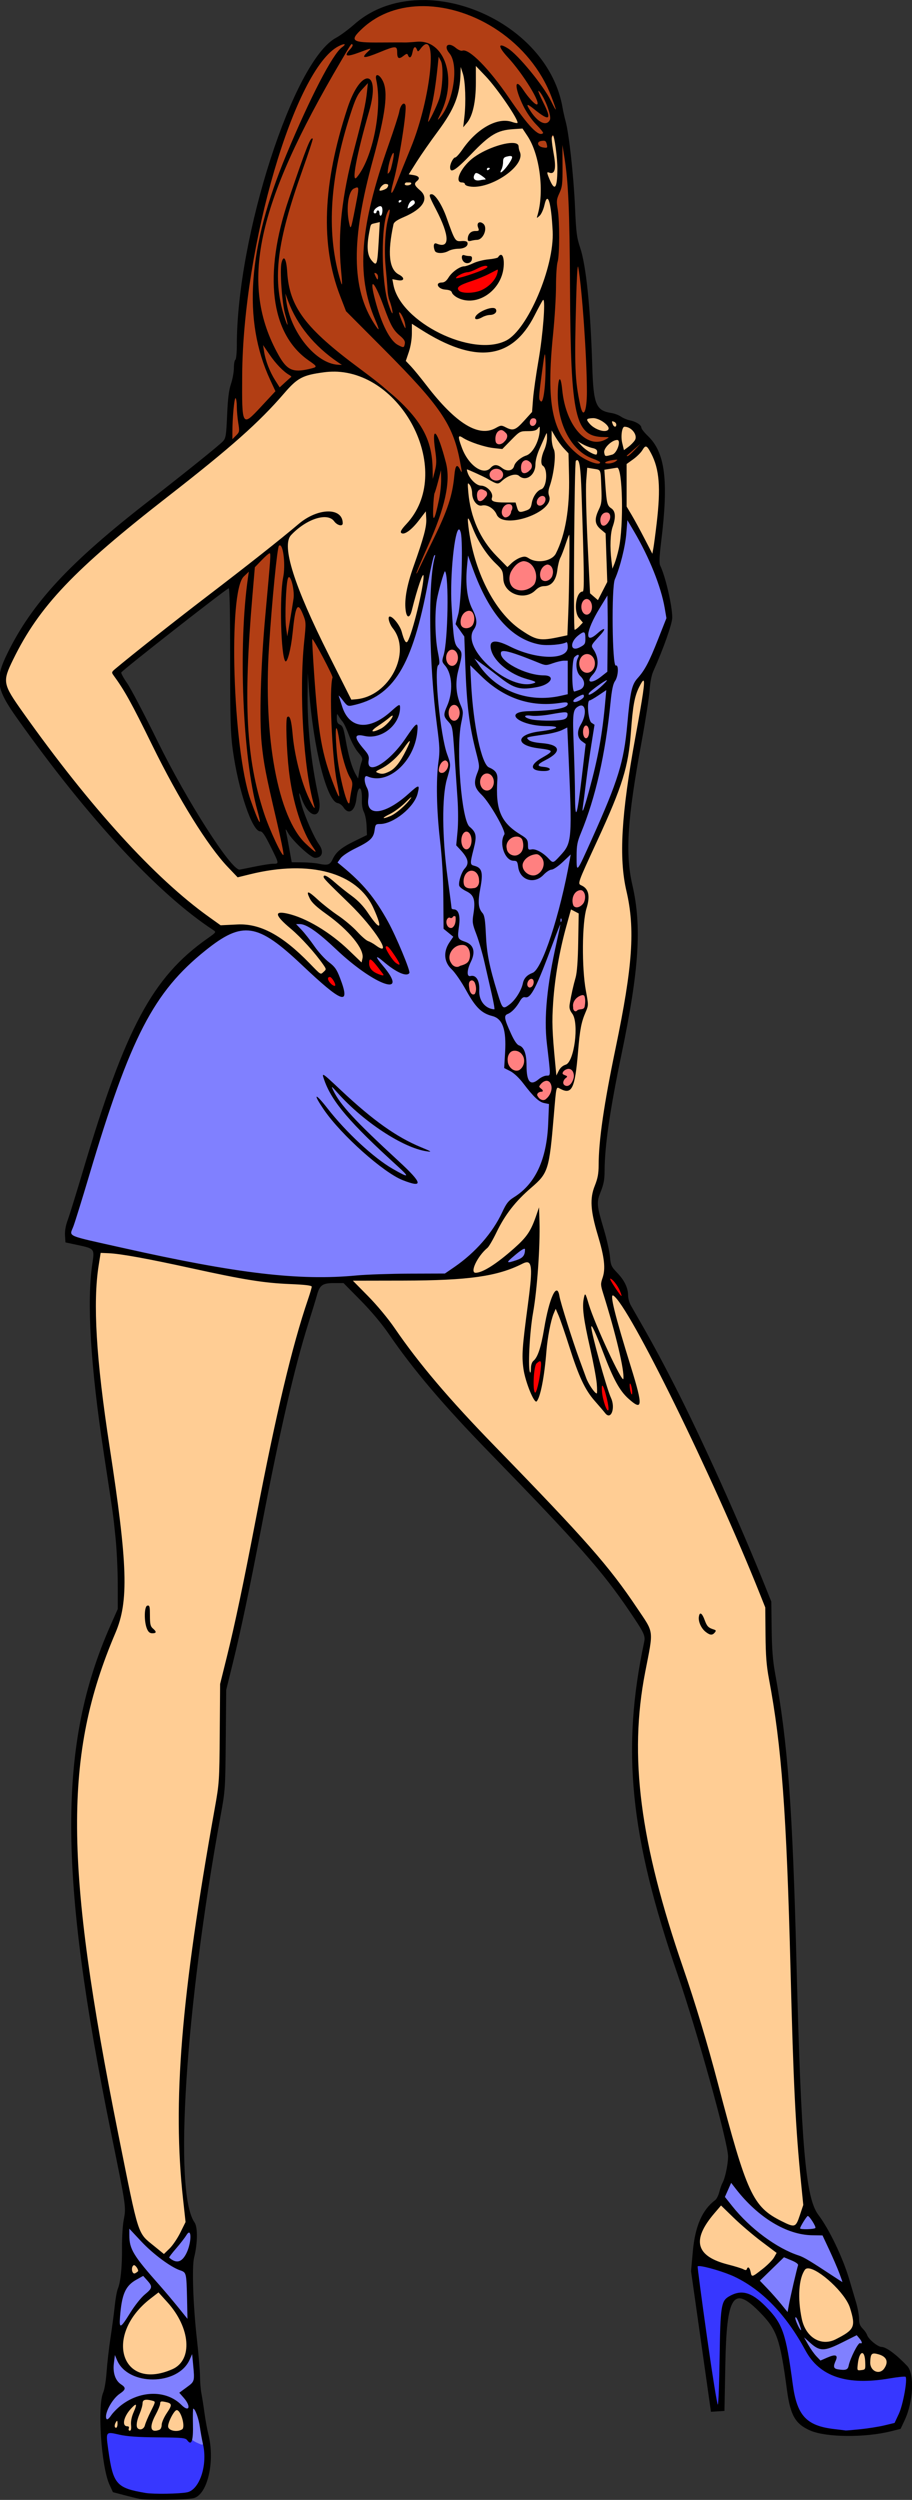 <?xml version="1.0" encoding="UTF-8"?>
<svg version="1.1" viewBox="0 0 581.25 1592.8" xmlns="http://www.w3.org/2000/svg">
<rect x="0" y="0" width="581.25" height="1592.8" fill="#333333" stroke="none"/>
<path d="m246.41 602.03c-1.056-0.093-1.633 1.026-1.381 1.945 0.618 2.394 2.122 4.446 3.467 6.482 1.486 2.066 3.175 4.347 5.744 5.066 1.129 0.157 1.618-1.247 1.143-2.106-1.349-2.916-3.295-5.51-5.106-8.15-1.014-1.24-1.948-2.967-3.674-3.236-0.064-5e-3 -0.129-4e-3 -0.193-2e-3zm-10.434 8.41c-1.423 0.134-1.578 1.839-1.537 2.957-0.088 1.618 0.281 3.266 1.307 4.553 1.806 2.362 4.723 3.527 7.502 4.299 0.909 0.316 2.249-0.189 2.064-1.324-0.659-1.525-1.882-2.749-2.826-4.107-1.681-2.058-3.185-4.338-5.293-5.992-0.358-0.238-0.779-0.415-1.217-0.385zm-25.816 11.102c-1.303 0.051-2.334 1.408-1.898 2.676 0.568 1.865 2.005 3.406 3.633 4.428 0.802 0.539 2.264 0.704 2.606-0.449 0.355-1.824-0.844-3.498-1.828-4.92-0.626-0.791-1.431-1.684-2.512-1.734zm178.88 192.29c-1.038 0.029-1.28 1.309-0.754 2.033 1.817 3.456 4.04 6.695 6.408 9.795 0.437 0.738 1.563 1.355 2.207 0.492 0.569-1.02-0.265-2.142-0.535-3.133-1.359-3.23-3.186-6.408-5.934-8.648-0.404-0.293-0.872-0.581-1.393-0.539zm-45.094 52.744c-2.503 0.617-3.723 3.392-3.971 5.76-0.634 4.709-1.093 9.583-0.188 14.281 0.07 1.227 1.73 2.276 2.406 0.867 1.924-4.124 2.354-8.759 3.096-13.203 0.151-2.335 0.919-4.934-0.162-7.135-0.27-0.369-0.723-0.594-1.182-0.57zm57.871 14.111c-0.138-0.023-0.283-0.018-0.434 0.021-1.258 0.474-0.953 2.077-0.881 3.133 0.265 1.762 0.39 3.683 1.41 5.199 0.692 0.846 2.043 0.116 1.94-0.902 0.034-2.25-0.129-4.609-1.086-6.676-0.196-0.384-0.537-0.706-0.949-0.775zm-17.961 1.543c-1.669 0.577-0.945 2.806-1.012 4.139 0.402 4.158 1.407 8.352 3.262 12.102 0.58 1.368 2.708 0.979 2.602-0.557-0.12-4.53-1.486-8.953-2.83-13.252-0.411-0.924-0.725-2.504-2.022-2.432z" fill="#f00"/>
<path d="m309.7 168.44c-0.166-0.015-0.332-8e-3 -0.49 0.021-4.344 0.602-7.919 3.853-12.293 4.205-2.507 0.694-5.139 1.671-6.947 3.609-0.709 1.031 0.561 2.109 1.592 1.789 4.568-0.78 8.932-2.466 13.281-4.021 2.167-0.954 4.61-1.602 6.381-3.234 0.835-1.165-0.361-2.268-1.523-2.369zm7.117 3.353c-0.1-0.011-0.202-9e-3 -0.305 6e-3 -6.261 2.087-12.056 5.332-18.361 7.375-2.622 1.262-6.174 1.916-7.422 4.846 2.642 4.431 8.495 2.746 12.701 2.518 6.791-1.136 12.681-6.73 14.518-13.289 0.13-0.728-0.434-1.381-1.131-1.455z" fill="#f00"/>
<path d="m445.35 1443c-0.399-0.01-0.796 0.01-1.193 0.051-0.836 2.231 0.435 4.839 0.418 7.213 3.514 26.358 7.017 52.732 11.477 78.949-0.46 1.731 1.924 4.562 2.473 1.758 1.296-19.352 0.729-38.85 2.186-58.137 0.133-3.866 1.691-8.048 5.559-9.56 4.162-2.075 9.383-2.233 13.275 0.533 6.663 4.187 12.09 9.97 16.092 16.67 5.247 9.975 6.137 21.436 7.975 32.387 1.454 8.757 1.983 18.239 7.113 25.803 5.029 7.161 14.177 9.058 22.322 10.06 9.255 1.43 18.59-0.481 27.717-1.955 3.386-0.807 7.037-1.153 10.172-2.582 4.62-8.939 7.128-18.953 7.428-28.992-0.625-2.478-3.894-1.421-5.697-1.365-8.157 1.209-16.206 2.508-24.441 2.121-12.589 0.257-26.06-5.165-32.58-16.408-6.965-11.936-14.451-23.792-24.439-33.484-10.278-10.352-23.347-17.82-37.51-21.34-2.716-0.621-5.55-1.682-8.344-1.721zm-375.38 106.9c-3.817 0.444-1.825 5.672-1.877 8.125 1.497 9.042 1.762 19.857 9.146 26.363 11.219 5.872 24.542 5.28 36.846 4.746 5.159-0.085 10.825-1.857 12.812-7.158 3.571-7.348 5.606-16.395 2.783-24.254-2.462-2.723-6.37-3.746-9.566-4.332-4.958-3.347-11.649-0.262-17.271-1.125-11.016-0.249-21.958-0.974-32.873-2.365z" fill="#3737ff"/>
<path d="m465.79 1390.2c-1.222 0.581-1.275 2.234-1.955 3.287-0.822 2.034-1.92 4.006-2.555 6.092 0.088 1.246 1.357 2.05 1.973 3.074 3.989 5.085 8.193 10.014 12.949 14.404 9.657 9.069 20.814 16.855 33.432 21.158 5.77 2.553 10.885 6.281 16.232 9.643 3.513 2.202 6.862 4.689 10.471 6.725 1.094 0.441 1.861-0.958 1.248-1.826-3.406-9.859-7.993-19.248-12.369-28.699-0.966-1.056-2.638-0.626-3.938-0.81-5.247 0.062-10.598-0.434-15.535-2.113-13.482-4.285-24.708-13.664-33.732-24.34-1.874-2.104-3.349-4.592-5.461-6.465-0.233-0.152-0.493-0.147-0.76-0.129zm48.965 20.803c-1.45 0.506-2.049 2.172-2.928 3.314-0.974 1.758-2.337 3.454-2.652 5.476 0.194 1.457 2.071 1.145 3.123 1.363 2.463 0.113 5.003 0.019 7.385-0.646 1.287-0.405 1.164-1.977 0.549-2.904-1.254-2.291-2.59-4.676-4.598-6.389-0.26-0.165-0.57-0.255-0.879-0.215zm-432.54 7.106-0.836 0.873 0.836 0.686v-1.559zm0 1.559v1.07c-1.443 7.905 2.018 15.537 7.148 21.393 9.554 11.799 20.658 26.145 30.367 37.773 3.02-0.242-0.063-7.644 0.432-9.684-0.535-7.199-0.059-14.715-1.807-21.699-5.593-4.647-12.851-6.979-18.164-12.121-6.256-4.799-11.198-11.276-17.238-16.127l-0.738-0.606zm38.182 1.938c-1.675 0.373-2.259 2.313-3.293 3.478-3.109 4.419-6.946 8.246-10.002 12.703-0.559 1.363 1.167 1.984 2.023 2.699 2.241 1.641 5.757 1.783 7.701-0.41 3.712-3.857 5.132-9.357 5.481-14.566 0.024-1.387 0.029-3.877-1.91-3.904zm379.33 15.746c-0.234 0-0.429 0.083-0.645 0.244-5.138 5.011-10.376 9.958-15.41 15.051-0.683 1.303 1.147 2.069 1.775 2.992 5.513 5.476 10.442 11.46 15.439 17.408 0.585 1.008 2.133 0.554 2.133-0.602 1.809-9.226 3.887-18.442 6.203-27.598 0.366-1.155 0.527-2.667-0.66-3.418-2.592-1.835-5.674-2.886-8.588-4.049-0.089-0.02-0.17-0.029-0.248-0.029zm-408.32 11.9c-0.175 0-0.36 0.043-0.559 0.08-4.078 2.259-8.577 4.491-11.008 8.68-2.864 4.982-3.472 10.858-4.041 16.471-0.083 2.334-0.492 4.725-0.084 7.037 0.408 1.37 2.19 1.141 2.897 0.162 2.765-3.092 4.604-6.876 7.043-10.217 2.576-3.787 5.494-7.401 9.025-10.365 1.346-1.313 3.269-3.138 2.309-5.197-1.237-2.455-3.246-4.449-5.078-6.441-0.163-0.156-0.329-0.207-0.504-0.209zm415.58 26.402c-1.526 0.399-0.826 2.21-0.477 3.232 0.871 2.184 1.611 4.577 3.252 6.318 1.032 0.808 2.173-0.593 1.613-1.603-0.865-2.537-1.533-5.268-3.156-7.445-0.313-0.334-0.764-0.567-1.232-0.502zm38.961 11.492c-5.893 2.45-11.392 5.835-17.408 8.024-2.655 0.993-5.839 1.139-8.23-0.584-2.456-1.459-4.281-3.758-6.652-5.311-1.119-0.393-1.777 1.083-1.08 1.879 2.662 4.978 5.737 9.928 10.047 13.619 1.274 0.273 2.484-0.86 3.717-1.188 1.932-0.691 3.856-1.872 5.955-1.797-0.107 2.433-2.258 4.771-1.221 7.242 1.197 1.553 3.436 1.568 5.219 1.805 1.898 0.224 4.327-0.125 5.137-2.131 0.824-2.468 1.481-4.964 2.602-7.305 1.207-2.556 2.344-5.321 4.252-7.51 1.189 0.425 2.348-0.866 1.785-2-0.75-1.73-2.054-3.195-3.357-4.533-0.209-0.175-0.514-0.144-0.764-0.211zm-423.35 12.416c-0.122-0.014-0.251-0.01-0.393 0.012-1.207 0.709-1.375 2.344-2.074 3.463-1.958 4.396-5.886 7.707-10.221 9.635-8.438 3.469-18.463 3.407-26.525-0.889-4.021-2.082-7.034-5.783-8.565-10.016-0.236-0.911-1.282-1.999-2.184-1.117-0.695 1.28-0.513 2.878-0.789 4.289-0.506 4.535-0.326 9.711 2.924 13.268 1.034 1.337 2.704 2.029 3.721 3.344 0.173 1.212-1.359 1.785-2.07 2.488-4.498 3.28-7.777 8.165-9.346 13.486-0.381 1.578-0.794 3.875 0.869 4.846 1.567 0.302 2.504-1.442 3.397-2.432 4.952-6.625 12.28-11.474 20.359-13.098 6.928-1.458 14.686-0.48 20.459 3.74 2.312 1.46 4.022 4.117 6.783 4.893 1.503 0.338 2.514-1.317 2.076-2.635-0.67-3.287-3.29-5.643-5.322-8.141 2.478-2.008 5.352-3.585 7.502-5.965 2.092-2.776 1.259-6.484 1.098-9.684-0.281-2.951-0.459-5.919-0.855-8.855-0.198-0.381-0.478-0.589-0.844-0.633zm0.865 34.818c-1.957 0.703-0.956 3.468-1.353 5.049-0.082 4.894-0.347 9.863-0.082 14.711 1.632 1.53 4.046 2.524 6.201 3.371 1.761 0.458 2.097-1.711 1.494-2.902-1.335-6.48-1.781-13.347-4.736-19.357-0.327-0.51-0.878-0.963-1.523-0.871z" fill="#8080ff"/>
<path d="m399.93 330.93c-3.766 1.726-1.632 7.284-2.822 10.529-0.767 11.198-5.78 21.435-7.775 32.348-0.41 2.802-0.409 8.759-0.443 9.336 1.256-2.371-1.533-6.533-3.793-3.881-4.343 6.931-9.148 15.186-11.721 22.293-4.498-1.41-8.295 4.02-10.17 7.262-2.256-3.084-6.504 0.713-9.545 0.117-18.248 2.466-33.341-11.935-41.329-26.863-5.53-9.107-8.307-19.682-12.925-29.073-3.55-1.195-3.191 3.924-3.336 6.111-0.462-7.441 1.081-15.616-1.648-22.652-3.417-2.805-5.673 3.167-5.697 5.848-1.61 7.511-2.248 16.271-2.668 23.242 0.109-4.119-5.011-3.218-5.225 0.232-0.707 2.764-1.695 5.443-2.369 8.219-0.567-6.063 1.915-11.318 3.394-17.012 1.332-3.426-1.889-7.444-5.459-5.475-4.408 1.624-2.514 8.094-4.346 11.532-5.256 23.287-8.178 48.314-21.644 68.575-6.525 8.652-17.407 15.21-27.908 16.193-2.579-2.37-4.899-7.963-9.014-7.016-2.473 4.166 1.29 9.426 3.463 13.023 4.303 6.728 12.665 11.802 20.668 8.402 2.777-0.993-3.624 2.27-1.855 4.449-3.076-0.04-9.88-2.692-11.34 1.756 0.7 7.088 10.076 10.205 9.207 17.926-0.456 3.099 2.994 4.25 4.922 3.963-0.731 1.848-0.616 2.574-3.01 1.982-3.346-0.417-6.799 1.471-5.014 5.113 1.543 4.964 3.339 9.845 2.404 15.098 1.042 6.293 9.051 6.817 13.689 4.281 1.784-0.527 5.278-2.66 5.695-2.879-2.544 3.062-8.688 3.169-9.67 7.453 0.11 1.388 2.374 1.92-0.547 1.812-3.259 0.128-5.322 2.123-4.848 5.541-2.69 9.04-13.965 9.891-20.008 15.908-2.845 1.944-4.148 5.433-1.039 7.803 21.301 16.586 34.808 41.35 42.639 66.764-7.788-2.112-13.085-9.215-20.029-13.107-4.269 2.343 1.069 6.842 2.908 8.918 2.287 3.171 5.94 6.246 6.416 10.119-8.023-0.714-14.18-7.074-20.672-11.201-12.183-9.051-21.992-22.086-36.518-27.572-2.382-1.563-7.504 0.408-4.603 3.459 8.017 10.216 17.362 19.326 26.068 28.873 2.715 4.169 5.351 9.907 4.871 14.529-17.575-10.755-29.819-28.818-48.239-38.567-11.946-7.23-26.572-0.795-36.21 7.389-21.717 16.105-37.951 38.624-48.447 63.395-17.305 38.425-27.403 79.562-40.373 119.49 0.589 5.777 8.275 5.204 12.357 6.751 49.827 11.049 100.07 23.76 151.43 23.657 23.639-1.202 47.222-2.388 70.91-1.958 7.649 0.857 12.922-6.02 18.676-10.04 11.694-9.623 20.227-22.331 27.461-35.441 6.284-6.712 14.962-11.413 18.652-20.307 6.963-13.516 7.832-29.336 7.68-44.174-2.047-3.321-7.154-2.295-9.078-6.051-6.224-5.901-10.879-13.655-18.559-17.896-0.355-7.325 0.787-16.018-0.562-22.639 1.907 4.859 4.473 9.615 8.932 12.438 3.991 6.482-0.687 16.113 5.344 21.576 5.074 2.315 8.443-4.49 13.486-4.33 3.053-3.846 0.22-9.808 0.471-14.396-4.515-29.831 2.874-59.396 8.863-88.497 0.672-1.552 0.553-6.838-2.068-4.408 2.587-11.295 6.158-22.66 7.104-34.17-3.042-3.654-6.653 2.669-9.051 3.978-4.291 3.381-9.554 5.107-13.57 8.947-5.021 3.156-10.663-1.814-10.707-7.129 0.089-5.107-7.045-3.314-8.293-7.697-2.854-4.421-0.036-9.321-0.639-13.969 0.092-1.05-2.396-4.933-0.816-2.977 3.345 4.404 9.588 6.177 12.457 10.695-0.478 3.128 1.045 6.96 4.867 6.258 6.013-0.265 8.633 7.921 14.143 7.584 6.572-4.633 11.761-12.128 11.648-20.479 0.519-3.877 0.19-9.68 0.617-12.342 1.577 2.584 4.059-1.259 4.166-1.32 0.883 1.412 3.099 0.851 3.713-0.525-3.297 10.665-9.322 21.012-7.806 32.579-0.822 2.541 0.702 7.606 3.999 5.05 8.44-14.996 14.621-31.339 21.357-47.201 7.693-18.383 10.198-38.242 11.775-57.938 0.393-7.32 2.97-14.254 8.09-19.568 6.903-10.714 10.664-23.22 15.461-34.857-2.892-22.532-12.709-43.74-24.912-62.637-0.469-0.386-1.077-0.606-1.688-0.557zm-104.18 42.81c-0.454 8.338 5.13 15.318 5.986 23.301-3.211 5.112-3.78 11.767-0.617 17.1 0.424 1.481 3.225 4.145 2.846 4.684-3.419-0.255-2.345 4.212-0.477 5.559 3.005 3.856 0.891 1.603-1.42-0.691-1.073-2.743-5.044 0.552-3.75-3.045-0.86-7.116 1.469-15.624-4.412-21.088-3.004-3.887 1.076-8.832 0.68-13.271 0.601-4.525 0.911-9.083 1.105-13.643l0.053 0.999 5e-3 0.097zm-8.893 25.873c0.306 5.791 1.049 12.085 5.219 16.434-0.746 9.027-4.351 18.061-2.228 27.273 0.982 5.515 4.868 10.615 2.447 16.422-1 4.71-0.984 9.555-1.277 14.342-0.601-5.801-0.081-12.344-4.807-16.65-2.615-5.182 3.128-10.402 2.889-15.865 0.674-7.059-0.26-14.677-5.014-20.193 0.863-7.699 2.549-15.495 2.672-23.352l0.062 0.998 0.037 0.592zm-10.572 7.742c0.182 5.076 1.871 10.235 1.697 15.219-1.613 1.581-0.714 6.99-1.114 2.525-0.308-5.746-0.698-12.539-0.584-17.744zm98.691 0.459c1.326 0.684 3.23-0.509 1.404 1.586-2.481 4.713 4.071 8.545 2.477 13.58 0.327 3.586-9.288 11.556-1.779 13.039 1.41 0.409 5.95-2.67 2.6-0.355-2.145 1.527-5.641 4.52-6.465 5.852-0.942-1.725-5.077 0.733-1.865-1.129 4.425-2.733 2.624-8.551-0.521-11.537-3.465-3.683 0.391-8.51-0.846-12.404-2.908-3.122-6.17 2.669-6.502 3.602-1.16-2.448-5.965-0.283-6.211-0.697 2.978-0.527 5.907-3.738 6.465-5.684 3.59 3.817 11.682-1.442 11.244-5.852zm-58.826 2.789c2.447 0.444 6.822 2.373 7.41 2.791-3.442-1.985-8.013 1.782-5.551 5.334 6.159 8.237 16.847 12.124 26.76 13.289 2.132-0.142 5.933 0.275 2.617 2.061-1.314 0.611-5.794 3.317-4.621 0.408-2.105-4.295-8.613-3.12-12.072-5.803-6.988-3.405-15.26-8.833-16.031-17.264 0.018-0.748 0.904-0.923 1.488-0.816zm72.885 1.107c0.547 4.886-0.456 10.797 2.883 14.701 0.227 5.083-3.62 9.564-3.738 14.443-0.08-2.948-3.408-2.628-5.025-1.043 1.692-1.857 7.365-5.042 3.83-7.652-1.753-1.107-6.554 3.37-3.082 0.533 3.297-1.703 6.169-4.719 4.972-8.689 0.025-3.997 0.099-8.872 0.161-12.293zm-47.947 7.606c4.398 0.886 10.145 1.177 13.879 0.609-4.771 2.315-9.899 1.675-14.516-0.742l0.637 0.133zm22.682 20.951c0.391 2.409 3.327 2.494 4.76 1.555-2.85 0.679-7.305 5.692-2.875 7.209 2.432-0.153-1.634 2.265-1.373 3.857-1.462 5.777-0.28 11.877-0.531 17.775-0.269-2.809 0.89-10.37-4.074-8.328-1.887 0.936-3.879 2.71-4.207-0.207-1.671-1.612-4.22-0.902-6.287-1.334 4.798 0.887 17.05 0.109 13.641-7.611-1.223-1.163-3.18-0.936-0.68-1.984 3.234-1.76 0.63-6.71-2.668-5.343-4.829 0.437-9.681 0.828-14.555 0.634 6.272-0.222 12.795-0.742 18.674-3.076 0.038-0.911 0.077-2.851 0.176-3.147zm10.158 3.133c1.724 1.208 1.805 0.903 0.195 2.356-1.233 1.198-0.562 4.153-2.527 2.152-2.53-0.331 2.352-1.749 2.15-3.613 0.149-0.187 0.056-1.087 0.182-0.895zm-120.95 9.359c-0.402 1.811-0.446 4.663-1.488 1.9-2.339-0.701 1.537-1.785 1.488-1.9zm80.41 2.793c-0.677 1.362 1.54 3.738-1.07 1.772-3.547-1.284-0.642-1.804 1.238-1.924l-0.168 0.152zm40.416 2.228c0.68 3.365 4.838 5.062 2.522 8.874-0.8 2.029-0.497 10.773-1.792 6.313-2.961-2.083-5.807-5.52-3.318-9.213 0.957-1.901 2.012-4.163 2.588-5.975zm-109.62 8.328c-0.035 1.349-1.187 7.598-1.33 6.361-0.06-2.553-4.75-1.089-1.236-3.594 0.586-0.459 2.618-4.02 2.566-2.768zm70.281 5.262c0.624 1.216 3.735 2.736 0.727 1.139-0.436-0.187-1.62-1.172-0.727-1.139zm-52.969 2.611c1.1 6.705 5.392 13.273 2.108 20.05-2.778 8.819-2.586 20.01-2.572 27.704-1.363-16.069 0.363-32.244 0.234-48.291-0.266-2.046 0.099 7e-3 0.23 0.537zm67.188 1.848c0.407 0.088-0.787-0.153 0 0zm2.275 0.627c2.074-0.237 2.379 3.036 1.121 0.775-0.269-0.329-1.038-0.756-1.121-0.775zm-44.27 8.42c0.983 4.245 5.169 5.761 7.885 8.426 1.195 7.66-0.363 15.88 2.106 23.467-3.196-6.121-8.663-10.858-11.857-16.832-0.598-5.07 3.474-10.337 1.867-15.061zm35.301 3.033c1.087 1.599-0.842 0.787 0 0zm36.143 13.07c-1.256 4.685-2.798 10.036-4.231 14.211 1.612-4.965 3.088-9.972 4.438-15.014l-0.207 0.803zm-113.56 3.647c-0.454 1.971-0.627 3.018-2.213 1.607 0.559-0.433 1.763-1.407 2.213-1.607zm29.512 12.986c0.51 5.388 3.482 9.906 6.68 13.959 1.179 4.833-1.194 9.541-1.926 14.316-1.977-4.434-7.678-7.074-5.657-12.497 0.48-5.933 0.679-11.891 0.551-17.843 0.117 0.688 0.234 1.376 0.352 2.064zm5.34 34.346c2.11 1.873 6.393 2.117 5.727 5.898 0.114 4.407-1.486 10.807-1.725 13.957-0.781-4.926-8.124-4.843-8.789-9.389 0.213-3.967 2.801-7.638 4.787-10.467zm-15.646 9.482c1.265 6.203 0.599 13.313 3.293 19.039 1.93 0.749 4.215 0.988 3.783 3.906 1.356 5.065-3.131 11.693 1.633 15.607 3.389 1.831 9.11 3.816 7.078 8.848-0.803 4.273-5.238 9.974-2.041 14.141 2.406 0.78 5.683 0.36 5.734 3.984 0.546 5.897 0.556 13.432 6.826 16.432 2.48 1.964 7.717 2.157 6.732-2.26-0.375-2.338-1.479-7.155-1.506-7.664 1.663 3.305 1.868 10.701 7.133 9.809 2.477-0.396 5.079-3.519 6.106-4.346-2.062 4.376-9.591 5.73-7.977 11.525-4.342-5.476-12.611-5.59-16.426-11.826-6.104-7.798-10.218-17.227-16.908-24.758-3.921-5.271-0.039-11.237 2.598-15.982 0.936-4.027-5.732-5.06-5.832-9.375 0.277-9.352-0.067-18.809-0.365-28.201l0.123 0.992 0.016 0.129zm20.182 17.438c1.919 3.777 3.937 7.69 3.598 12.045 0.323 5.119 0.562 10.257 1.32 15.34-1.276-6.232-4.393-12.47-5.576-18.469 0.197-2.811 0.224-7.366 0.658-8.916zm39.584 39.943c-2.707 4.778-3.619 11.554-8.383 14.721-1.626-0.817-4.938 2.833-2.676-0.34 2.553-4.202 2.468-10.33 8.035-12.066 1.31-0.827 2.589-1.817 3.377-3.18l-0.354 0.865zm-133.46 71.523c1.64 3.169-2.902-2.608 0 0zm50.838 58.961c4.268 3.244 1.356 3.453-1.473 1.578 1.117 0.064 0.978-2.418 1.473-1.578zm72.982 44.523c-4.682 1.977-9.16 5.666-11.879 9.867 0.542 4.234 5.969 1.603 8.434 0.807 4.27-0.908 8.177-6.91 4.846-10.459-0.424-0.214-0.933-0.312-1.4-0.215z" fill="#8080ff"/>
<path d="m325.21 98.52c-2.115 0.106-4.993 0.702-5.295 3.252-0.328 2.433-0.46 4.946-1.713 7.125-0.714 1.446 1.307 2.419 2.219 1.268 2.703-2.597 5.216-5.606 6.643-9.104 0.558-1.367-0.335-2.699-1.853-2.541zm-14.299 7.598c-1.47 0.154-2.167 2.505-0.49 2.981 1.607 0.653 3.584-2.043 1.627-2.867-0.266-0.094-0.553-0.12-0.834-0.113-0.104-0.01-0.205-0.01-0.303 0zm-7.42 3.295c-1.915 0.229-2.656 2.775-2.248 4.406 0.857 2.217 3.647 2.215 5.598 1.752 1.163-0.329 3.517-0.07 3.375-1.84-1.173-1.777-3.275-2.787-5.072-3.863-0.516-0.246-1.07-0.472-1.652-0.455zm-48.395 17.205c-1.742-0.104-2.61 2.686-0.795 3.217 1.624 0.447 3.525-2.312 1.551-3.115-0.24-0.089-0.501-0.12-0.756-0.102zm8.047 0.219c-2.619 0.376-3.869 3.396-4.109 5.732 0.207 1.618 2.076 0.935 2.846 0.162 1.487-1.084 3.885-2.321 3.166-4.57-0.218-0.852-1.035-1.384-1.902-1.324zm-20.939 3.736c-2.203 0.375-4.726 2.11-4.822 4.525 0.016 1.856 2.6 2.006 3.287 0.484 0.441-0.81 0.354 0.905 0.426 1.248-0.097 1.575 2.151 2.041 2.693 0.561 0.941-1.984 1.482-5.042-0.492-6.568-0.33-0.188-0.714-0.267-1.092-0.25z" fill="#fff"/>
<path d="m269.12 2.082c-1.22 0-2.45 0.029-3.68 0.086-15.6 0.733-31.82 7.702-40.98 20.693-0.65 1.487-3.55 1.376-4.1 3.375-5.83 0.481-10.49 5.733-14.46 9.782-14.61 17.819-22.26 40.138-29.5 61.711-15.76 50.861-24.96 104.13-23.69 157.48-0.42-2.35-2.27-4.95-4.29-2.62-2.51 8.97-2.1 18.62-1.93 27.84 2.42 2.97 5.34-1.61 6.83-3.43 2.31-3.86-0.51-10.03-0.14-12.99-0.11 3.89 4.77 6.53 7.34 2.94 6.08-5.1 11.89-11.26 16.46-17.39 0.17-1.38-1.67-4.76 0.56-1.55 4.04-0.57 6.49-4.49 9.42-6.89 1.13-4.16-5.33-4.93-6.74-7.98-4.65-4.58-8.15-10.42-12.44-15.13-2.1 1.16-1.71 0.69-2.25-2.03-2.01-9.61-2.8-19.48-2.44-29.31 0.68 16.37 7.86 31.61 16.51 45.19 4.54 6.81 13.52 5.7 20.5 4.72 3.35-0.63 4.13-4.24 1.02-5.93-6.95-6-15.15-11.24-18.43-20.32-0.79-2.08-2.31-3.44 0.43-2.34 1.93-0.89 1.99-2.34 2.88 0.65 6 12.19 16.63 23.97 30.62 26.18 3.78 0.45 2.88-4.41 0.06-5.22-15.58-10.27-27.06-25.87-33.75-43.18-3.39-2.89-1.14-8.7-1.96-12.93-0.31-6.19 0.73 2.47 1.24 4.67 1.65 11.86 6.86 23.09 15.5 31.48 14.68 16.43 34.19 27.52 50.04 42.36 13.59 11.28 26.06 26.46 25.97 45.01 0.88 2.79-1.66 8.52 2.19 9.52 3.31-1.7-0.24 3.45-0.11 5.07-1.85 6.11-2.2 12.96-1.19 19.19 0.57 1.89 4.13 0.1 1.94 2.73-3.79 10.84-9.72 20.98-13.08 31.9 0.47 3.32 4.88 1.56 4.9-1.17 9.41-20.43 22.14-40.5 23.44-63.53 0.71 3.08 5.44 1.99 4.32-1.12-1.98-17.48-9.32-34.1-20.99-47.28-4.65-6.04-9.89-11.32-15.61-16.25-12.5-14.88-28.88-26.6-39.34-43.13-0.74-2.28-3.38-7.05-2.82-8.16 3.97 0.47 2.33-5.5 2.19-7.86-1.42-14.66-1.21-29.55 0.47-44.19 0.16 4.15-0.66 10.17 3.11 12.67 4.61-0.19 3.04-7.35 4.48-10.13 0.63-5.45 3.1-11.43 1.76-16.73-3.25-2.49-7.09 1.8-8.04 4.83 1.04-6.75 3.04-14.79 4.39-20.68-0.04 3.69-2.63 9.02 0.04 11.62 4.62 0.96 5.43-5.56 7.52-8.29 1.95-3.8 4.22-10.455 4.93-12.907-7.37 30.457-17.75 62.547-9.6 93.957 3.08 8.95 6.62 17.9 11.85 25.84 4.61-0.72 1.36-6.83 0.51-9.38-11.03-24.28-8.45-52.35-1.88-77.43 4.81-18.74 10.74-37.141 17.71-55.192-0.59 9.814-2.97 19.807-5.13 29.472 0.15-0.987 0.25-1.976 0.16-2.968-0.11-0.536-0.6-0.943-1.15-0.916-1.32 0.219-1.64 1.792-2.15 2.816-1.38 3.578-2.25 7.378-2.4 11.218 0 1.05 1.44 1.36 2.03 0.56 1.08-1.1 1.64-2.49 2.05-3.95-0.3 1.44-0.59 2.88-0.84 4.31-3.6 0.21-2.26 4.16-1.09 6.14-1.04 2.17-1.8 8.37 2.37 6.82 4.07-4.09 3.97-10.42 6.87-15.24 9.63-24.699 19.53-51.311 18.15-77.816 3.95 2.078-0.04 6.578 0.74 10.025 0.43 13.206-3.76 26.25-5.54 39.092 2.71 2.924 4.76-2.646 5.47-4.627 4.04-7.862 7.12-17.031 7.3-25.561 0.88 9.066-3.02 17.4-6.2 25.42 0.33 3.484 4.64 1.561 5.35-0.719 7.24-10.928 10.72-25.265 7.27-38.105-0.18-2.174-3.77-5.329-2.85-6.137 2.95 2.387 6.35 3.663 10.03 3.944 18.5 12.969 26.93 35.274 43.04 50.584 2.03 2.889 9.14 2.547 7.3-2.004-0.61-1.483-4.45-4.306-0.94-2.928 5.25 0.812 7.23-5.787 5.09-9.697-1.04-3.589-0.69-1.585 1.18 0.17 3.47 1.139 3.52-3.762 1.87-5.608-11.77-35.855-47.73-63.12-85.67-63.121zm-3.01 26.17c0.17-0.026 0.46 0.032 0.9 0.232-0.31 1.556-1.66-0.121-0.9-0.232zm-26.47 0.287c0.35 0.026 0.76 0.131 1.25 0.336 1.94 0.118 9.06-0.092 8.47 0.229-4.5 1.539-8.98 3.252-13.57 4.544 2-1.515 1.42-5.287 3.85-5.109zm23.44 0.258c-1.59 1.025-0.88 4.645-3.55 3.18-2.33-0.033-5.4 4.53-4.77 0.423-0.18-1.606-1.37-3.098-2.98-3.447 3.58 0.038 8.26-0.146 11.3-0.156zm59.91 3.875c7.94 6.507 15.35 15.456 20.53 23.379-2.18-0.112-2.38 3.197-3.47-0.422-4.76-8.151-11.32-16.362-17.06-22.957zm-112.5 11.07-0.15 0.315c-8.45 17.965-17.22 35.775-25.63 53.754 7.55-18.451 16.29-36.501 25.78-54.069zm31.33 7.235c4.07 8.024 1.14 17.71 0.16 26.156-0.27 1.807-3.23 14.604-2.11 9.492 2.64-11.56 2.84-24.503 1.95-35.648zm-7.87 0.615c1.35 0.28-2.53 0.673-2.59 2.109-1.37 1.351-2.58 2.86-3.63 4.467 1.67-2.277 3.22-6.019 6.22-6.576zm1.78 6.199c0 4e-3 -0.02 0.207-0.1 0.775-0.16 0.982 0.09-0.788 0.1-0.775zm96.3 0.787c0.04-0.051 0.17 0.099 0.45 0.537 0.96 1.938 4.19 4.909 4.3 5.865-1.85 0.43-2.5 0.97-3.03-1.574-0.25-0.612-1.9-4.606-1.72-4.828zm-96.57 1.115-0.1 0.995-0.03 0.23c-0.66 5.342-1.81 10.535-3.15 15.738 1.31-5.61 2.47-11.259 3.28-16.963zm109.15 6.463c0.07 9e-3 0.17 0.225 0.32 0.815 0.93 2.006 3.66 6.968-0.01 3.64-2.3-1.595-3.38-1.874-0.88-3.226 0.33-0.258 0.4-1.248 0.57-1.229zm7.54 18.24c-2.8 0.052-2.33 4.682-2.5 5.176-2.48-4.477-11.79-0.181-7.53 4.403 1.98 1.904 6.45 3.235 8.3 0.636 0.54 4.419 2.05 9.399 0.82 13.669-2.97-1.59-5.42 1.68-3.7 4.32 1.33 2.82 2.84 9.53 7.25 7.75 1.55-1.77 1.17-1.23 0.43 0.82-4.7 7.93 0.09 16.94-0.88 25.39 0.88 13.55-2.53 26.8-2.03 40.39-0.41 12.86-1.69 25.73-2.71 38.5-0.27-2.31-1.8-4.78-3.72-2.34-2.06 7.51-2.12 15.47-3.47 23.2 0.39 3.42-2.28 9.21 1.79 11.07 4.75 0.43 3.7-6.47 4.67-9.41 0.35-5.43 0.23 0.16 0.41 2.73 0.36 15.36 5.74 31.5 18.72 40.74 4.21 2.83 9.6 6.58 14.82 5.22 1.29-2.52 1.67 0.72 3.78 0.52 3.03 0.07 8.9-0.95 8.26-4.89-2.75-2.67-7.86-0.66-10.59 1.29-0.42 0.73-2-2.15-3.43-1.92-15.53-5.16-22.89-22.09-23.41-37.39 2.09 11.42 7.58 24.55 19.46 28.53 4.37 0.99 10.9 0.03 12.75-4.08-1.47-3.91-7.12-0.92-9.99-2.73-5.96-1.1-8.57-7.33-9.88-12.44 2.57 2.57 5.4-0.91 5.21-3.64 2.16-15.33-0.12-30.93-0.52-46.34-1.18-14.92-1.74-30.03-4.43-44.75-1.35-3.43-4.61 0.65-3.88 2.92-0.27 7.73-0.7 15.46-0.85 23.2-0.93-33.71 1.22-67.83-4.77-101.17-0.13-1.779-2.92-5.765-3.89-2.668 0.6 2.575-0.23 5.119 0 7.746-1.13-4.533-0.08-10.552-3.33-14.229-0.35-0.182-0.77-0.27-1.16-0.223zm-104.02 47.204c-5.26 2.57-4.42 10.43-5.52 15.4-1.02 14.76-0.84 29.79 2.33 44.3-2.29-3.56-2.4-9.53-6.71-11.34-4.35 0.92-1.64 6.91-1.17 9.73 3.23 11.35 6.03 24.82 16.4 31.92 2.92 2.55 7.4-0.2 6.24-3.89-1.88-5.13-7.73-7.69-9.41-13.13-0.44-1.59-3.14-4.67-0.23-3.27 4.29-1.01 0.74-6.7 0.35-9.41-2.67-11.1-2.74-22.72-3.02-34.1-0.59-8.21 1.89-16.17 2.83-24.23 0.02-1.1-1.01-2.03-2.09-1.98zm-35.87 34.82c-0.01-0.08 0.09 0.35 0.34 1.63 0.45 2.44 2.34 10.51 0.91 4.49-0.26-0.93-1.22-5.87-1.25-6.12zm26.67 6.59c-1.11-0.02-1.41 1.32-0.95 2.13 0.55 1.25 0.95 2.71 2.03 3.61 0.9 0.57 1.86-0.4 1.78-1.32 0.23-1.56-0.21-3.37-1.69-4.16-0.36-0.19-0.77-0.27-1.17-0.26zm15.5 24.06c-4.11 1.14-0.56 6.22 0.12 8.7 0.57 2.27 3.08 7.41 5.47 3.86 0.57-4.38-1.21-9.98-4.99-12.5-0.2-0.05-0.4-0.07-0.6-0.06zm154.5 83.19c-4.13 2.37-8.12 5.94-11.26 9.52-0.71 3.49 4.16 3.32 5.49 0.95 2.42-2.82 7.68-5.97 6.59-10.17-0.24-0.18-0.52-0.32-0.82-0.3zm-130 3.53 0.28 0.83c1.85 5.53 3.56 11.2 4.03 16.95-0.13-1.22-0.49-2.35-1.31-3.27-1.56-1.02-3.37 1.91-2.17-1.16 0.63-4.46-0.34-8.99-0.83-13.35zm4.31 17.81c0.23 2.78 0.16 5.58-0.33 8.39-0.28-2.51 0.6-5.69 0.33-8.39zm-104.78 43.98c-0.17 0-0.34 0.02-0.51 0.06-4.03 1.97-2.28 7.85-3.57 11.38-0.24 3.18-0.79 6.27-1.05 9.47-0.48-4.9 2.46-10.78-0.07-15.32-3.82-1.36-6.51 3.78-9.1 5.79-2.09 2.22-4.06 4.32-3.9 7.29-1.99-3.85-5.72 1.27-7.17 3.17-5.36 11.02-4.69 23.91-5.47 35.89-0.33 33.75 0.82 67.91 8.54 100.88 2.24 7.18 4.12 14.6 8.15 20.95 3.13 1.19 3.51-2.07 2.98-4.62 3.3 8.89 6.44 18.14 12.09 25.77 3.27 1.37 3.63-3.84 2.59-5.9-5.89-29.9-15.51-59.41-14.01-90.18 0.26-21.33 1.6-42.59 3.57-63.83-3.54 42.07-5.45 85.68 7.48 126.43 3.92 12.06 10.26 24.6 21.32 31.43 3.93 0.51 2.33-4.52 0.45-5.98-12.95-21.33-15.61-47.38-16.27-71.63 2.02 16.85 5.3 34.31 14.22 48.97 2.41 2.65 4.8-1.66 3.08-3.78-7.81-32.82-8.38-67.13-6.25-100.69 1.05-8.4 2.53-18.56-3.72-25.46-1.68-2.01-4.93 1.96-3.16-2.35 0.51-5.63 0.83-12.96-3.51-17.19-1.65-0.97-3.76 2.16-2.33-1.67 0.13-6.06 0.91-13.18-2.96-18.33-0.4-0.31-0.91-0.53-1.42-0.55zm-18.36 21.3-0.04 0.69c-1.26 14-2.38 28.02-3.19 42.05 0.16-14.29 1.36-28.57 3.23-42.74zm21.32 37.82c0.61 2.25 3.92-0.63 2.82 1.77-0.37 2.55-1.34 9.44-1.92 8.86-0.45-3.52-0.76-7.15-0.9-10.63zm17.68 0.78c-4.17 1.49-0.62 7.65-1.54 10.72 2.1 31.06 2.76 63.66 16.88 92.1 1.36 1.64 3.92 0.2 3.6-1.81 0.63 2.53 2.3 9.37 6.04 6.29 1.33-4.95 2.77-10.49 1.83-15.68-5.89-10.46-6.53-22.45-9.65-33.78-1.19-2.22-4.38 0.83-3.05-3.08-0.57-9.93-0.31-19.91 0.31-29.62-3.47-8.64-7.96-17.05-13.12-24.78-0.36-0.28-0.84-0.39-1.3-0.36z" fill="#b23e14"/>
<path d="m303.41 40.475c-3.929 1.618-1.037 7.662-2.01 11.025-0.094 7.663-0.391 15.626-3.559 22.777 0.606-10.853 1.852-22.768-3.064-32.818-4.325-1.156-2.984 5.232-3.295 7.43-0.325 20.963-16.858 35.709-27.012 52.501-1.378 3.51-6.154 6.731-5.353 10.647 1.315 1.953 7.34 0.587 4.072 3.318-2.539-2.413-8.931-0.394-6.441 3.553 1.71 1.835 4.894 0.89 6.381 0.049 2.088 3.12 7.748 6.315 4.193 10.506-4.441 6.252-13.964 6.198-18.049 12.576-2.259 9.581-4.412 20.445-0.455 29.887 0.957 1.805 3.019 3.53 4.203 4.57-2.884-1.581-5.924 1.001-4.373 4.018 3.524 17.386 19.683 28.385 34.82 35.291 12.342 5.094 27.153 8.88 39.826 2.781-15.632 9.208-34.601 1.014-49.006-7.162-4.225-1.533-7.667-6.261-12.135-6.443-3.124 2.323-0.538 7.238-1.732 10.504-0.109 5.195-2.775 9.984-3.453 14.893 2.9 4.57 7.505 8.126 10.563 12.729 10.383 11.995 20.079 26.687 35.64 32.33 5.615 1.933 11.367 0.143 16.5-2.137 3.25 1.393 8.138 3.325 10.879 0.537-4.545 2.821-7.595 8.605-12.307 10.256-8.741-0.6-17.181-4.337-25.141-7.697-4.759 1.248-1.039 7.029-0.193 9.898 1.905 4.686 4.618 9.22 8.67 12.355-1.805-1.701-6.398-1.625-5.609 1.742 0.112 1.973 2.502 4.754 2.549 5.801-4.097 1.073-1.411 6.826-1.639 9.723 0.438 4.438 1.734 9.515 2.686 13.367-3.628-1.672-3.576 3.726-2.873 5.916 3.308 25.87 13.604 53.074 35.625 68.615 6.3 4.92 14.509 6.459 22.193 4.293 3.573-0.903 9.895-0.774 8.987-6.021 0.182-4.357 0.445-10.353 0.539-13.355 0.482 4.427-0.736 9.826 1.58 13.664 2.997 1.222 5.437-2.639 7.172-4.543 1.487-3.838-4.459-5.344-3.613-9.354-0.238-3.975-0.113-8.653 3.643-10.92 1.441-2.033 0.887-4.678 1.074-6.996 9e-3 4.303-0.45 9.212 4.021 11.488 1.911 3.253 5.599 1.768 6.123-1.385 2.573-5.261 6.448-10.394 4.602-16.7-1.184-4.423 1.371 1.14 3.262-1.372 4.438-8.392 5.313-18.424 6.051-27.811 0.523-2.69-0.397-10.198 0.735-9.808 5.882 9.447 10.324 20.203 16.396 29.214 4.181 0.482 2.574-6.252 3.655-8.439 2.054-18.133 6.052-37.583-0.936-55.151-1.719-2.597-3.006-8.274-6.969-7.682-4.074 3.338-6.834 8.115-11.711 10.598-3.15 3.448-0.43 9.387-1.413 13.758-0.028 1.246-0.283-3.646-0.721-5.129-0.16-3.338-2.425-7.321-6.359-5.602-2.455-0.061-6.037 1.354-7.148 2.107-2.598-2.078-6.834-2.565-9.934-1.768-2.375 2.254-0.954 6.12-1.576 8.979-1.07-4.472 1.148-11.52-3.607-14.355-4.761-0.198-2.861 6.505-3.482 9.29-0.5 13.055-0.426 27.063-0.894 39.468-1.63-2.092-4.234 1.562-3.639 1.447 4.866-17.342 4.699-35.718 3.453-53.502-2.677-4.324-6.919-7.683-9.237-12.382-0.804-3.779-4.827-3.504-5.163-0.729-2.527-2.047-4.721 5.664-3.816 1.326 0.949-2.705-0.636-8.61-3.789-5.049-3.07 2.533-7.867 0.903-11.041 2.289 5.333-4.649 11.658-10.179 10.738-17.996 1.878-21.43 7.758-42.646 6.856-64.246-1.142-3.771-5.335-0.517-5.771 2.076-1.912 3.971 1.185-2.501 1.639-3.685 8.814-19.533 12.931-41.97 7.166-62.944-0.67-2.706-4.447-2.688-5.158 0.016 1.111-16.09-1.747-33.775-12.258-46.414-1.408-0.914-5.341 0.553-2.514-1.268 0.515-5.17-4.533-9.436-6.658-13.838-6.232-8.869-12.675-18.22-21.169-24.908l-0.105-0.012-0.107 0.012zm18.145 38.393c2.313-0.138 5.608 1.01 7.271 1.438-9.957-0.285-18.93 4.995-25.41 12.238-4.76 4.552-9.463 9.729-14.561 13.555 0.826-4.824 6.355-6.524 8.223-10.926 6.118-7.647 14.048-15.742 24.477-16.305zm26.006 33.314c1.282 2.972 2.593 9.364 6.932 8.254 3.994-3.751 1.548-10.353 2.306-15.23-0.411-6.728-0.081-14.295-3.28-20.315-4.299 4.683-9.012 22.632-5.957 27.291zm-20.58-19.184c2.923-0.137 1.974 4.148 2.785 6.078-1.995 8.357-11.039 12.779-18.258 16.051-4.251 1.427-9.741 3.062-13.703 0.943-0.922-2.405-5.716-0.629-3.006-4.422 5.825-11.531 20.013-17.575 32.182-18.65zm-81.238 22.436c-3.336-0.042-8.158 5.661-4.123 7.719 3.597 0.894 9.702-3.274 6.646-7.018-0.814-0.56-1.675-0.993-2.523-0.701zm31.748 12.896c2.417 3.538 4.272 8.11 5.59 11.762-1.694-3.908-4.074-8.28-5.59-11.762zm-36.285 11.459c-3.626 0.289-7.822 2.179-7.42 6.553-1.186 7.468-3.357 17.885 4.115 22.777 4.218 1.793 4.561-4.569 4.633-7.231 0.106-7.029 1.959-14.441 0.761-21.298-0.496-0.605-1.311-0.974-2.09-0.801zm65.24 3.969c2.632 3.519-1.425 8.213-5.502 7.598-2.181-0.126 1.411-3.168 2.92-2.373 3.054-0.269 3.43-3.107 2.582-5.225zm-20.596 3.691c1.232 3.896 3.491 8.983 8.459 8.078 3.557-0.067-2.169 1.472-3.387 1.152-4.105-0.176-8.63 4.263-12.24 1.721-0.994-2.275 3.223 0.461 4.641-0.822 4.364-1.715 3.146-7.576 2.152-11.076l0.368 0.93 7e-3 0.018zm10.664 17.188c2.175-0.63 3.049 1.446 0.695 0.947-0.305-0.183-0.738-0.7-0.695-0.947zm22.381 0.469c2.68 13.836-12.223 29.076-26.018 23.068-3.186-1.134-3.863-5.623-7.775-5.377-1.683-0.07-4.923-0.948-1.717-1.303 4.85-2.683 6.799-9.406 13.031-10.096 6.407-2.167 12.83-4.328 19.609-5.012 0.999-0.208 2.143-0.909 2.869-1.281zm-4.592 32.98c-1.225 0.87-6.678 1.518-2.449 0.379 0.794-0.248 1.619-0.38 2.449-0.379zm21.086 8.242c-0.904 1.655-5.661 7.393-2.82 3.861 0.926-1.146 2.516-3.397 2.82-3.861zm-4.209 5.566c-0.176 0.2 0.086-0.109 0 0zm-120.5 23.643c-10.598-0.015-22.052 2.809-28.507 11.946-21.495 23.322-45.598 43.873-70.644 63.241-30.729 24.696-63.115 48.528-87.277 80.084-8.917 12.379-17.052 25.748-21.593 40.366-0.944 11.581 9.159 19.903 14.549 29.055 33.64 46.372 70.259 91.768 116.4 126.32 3.685 3.314 7.821 5.404 12.85 4.365 11.603-0.887 23.463 1.814 32.632 9.224 9.068 6.292 15.987 15.658 25.264 21.391 4.714 0.179 5.4-6.403 2.144-8.834-7.016-10.85-18.971-19.474-25.926-29.002 12.631 1.629 23.61 9.252 33.365 16.852 5.496 3.971 9.988 9.867 16.045 12.758 4.638-0.723 2.631-7.315 0.76-9.879-6.91-12.798-20.212-19.944-30.35-29.723 13.431 9.569 25.274 21.271 38.84 30.561 2.517 2.215 7.512 1.749 6.094-2.41-7.391-14.667-20.681-25.086-31.449-37.148 8.91 6.52 17.036 14.024 23.235 23.2 1.178 2.418 5.081 4.539 5.974 0.923-2.235-13.526-12.217-25.385-24.486-31.301-21.06-9.407-45.016-5.806-66.66-0.527-33.69-34.659-50.127-81.226-74.541-122.14-1.359-3.114-6.354-6.706-0.957-8.705 34.85-28.967 71.355-55.835 106.68-84.197-3.744 11.147 2.372 22.505 5.639 32.979 9.49 24.889 22.059 48.428 34.152 72.113 18.389 1.168 34.608-17.126 33.254-35.139-0.055-5.888-3.511-11.376-6.131-15.918 4.07 4.368 4.833 10.686 8.377 15.48 6.275-4.131 5.679-13.018 8.237-19.277 2.133-8.979 5.501-18.429 4.875-27.58-3.482-2.899-4.971 3.541-5.449 5.871-2.11 5.877-3.373 12.729-5.639 18.027-1.57-14.414 5.852-27.727 9.163-41.451 1.79-7.283 4.816-14.995 3.716-22.522-2.99-2.421-5.513 2.89-6.898 4.998-2.56 2.703-4.485 5.986-7.822 7.84 7.824-9.642 14.256-21.235 13.883-34.031 0.423-28.774-18.861-57.698-46.701-66.27-4.866-1.523-10.043-1.738-15.104-1.535zm167.71 29.234c-2.949-0.798-7.802 1.635-4.959 5.019 3.128 4.464 10.579 8.881 15.541 4.955 1.266-1.231-0.218-3.789 1.647-1.58 3.955 2.149 5.334-4.366 1.977-5.828-2.275-2.164-4.934 1.3-4.254 2.545-2.61-2.602-6.143-5.026-9.951-5.111zm19.932 5.334c-4.203 0.422-3.772 6.311-4.104 8.703-5.803-0.647-13.344 6.63-9.951 12.461 3.262 2.777 8.873-0.436 10.465-3.846 0.618-3.812 1.574 1.939 4.154 0.486 3.45-2.357 8.645-5.681 7.953-10.525-1.145-3.711-4.452-7.172-8.518-7.279zm-32.865 7.381c-2.303 3.542 3.306 6.581 5.193 8.93 2.765 2.204 8.576 7.454 11.512 2.984 1.657-5.565-6.019-5.943-9.283-7.672-3.08-0.074-4.658-5.034-7.422-4.242zm-15.355 4.938c2.491 7.267 1.579 15.049-0.332 22.348 0.767-3.958-1.218-7.552-2.838-10.764 0.287-3.735 2.337-9.102 3.17-11.584zm-8.916 5.42c-2.556 4.6-0.133 12.985-6.314 14.812-2.888-0.158-5.57-2.909-8.658-1.709 3.68-2.372 4.687-7.654 9.459-8.885 2.148-1.135 4.38-2.453 5.65-4.604zm-24.803 10.434c2.631 1.236 5.196 3.498 8.342 3.068-4.054 1.188-7.148 6.877-11.477 3.033-1.041-0.743-7.308-2.969-4.275-2.699 3.019 0.203 4.692-2.953 7.41-3.402zm-14.473 10.934c4.113 2.409 10.984 3.004 10.018 9.379 2.537 5.196 9.771 2.613 14.298 3.579 2.501 0.326 1.693 5.656 5.137 5.798 4.376-0.045 9.299-2.522 9.426-7.49 0.432-4.404 4.394-6.401 7.15-9.172 0.521-0.794-0.663 3.6 0.203 4.906 1.042 5.559-5.843 8.221-9.752 10.4-5.98 2.08-13.774 5.247-19.561 1.236-2.397-5.075-7.686-8.353-13.227-7.85-3.701-2.484-2.353-7.646-4.26-11.221zm83.18 10.172c0.28 4.886 7.366 7.507 4.352 12.919-0.542 1.468-1.483 6.88-1.846 7.173-2.29-3.096-7.973-6.04-5.512-10.861 1.135-2.743 3.221-6.868 3.006-9.23zm-176.16 8.26c3.062-0.21 7.652 1.371 7.445 4.725-3.57-3.256-8.245-5.4-13.088-3.732-2.4 0.336 5.244-1.421 5.643-0.992zm147.32 25.1c-3.613 5.536-1.111 14.204-6.984 18.146-3.984 0.89-7.968 2.012-10.881 5.076-6.597 4.459-16.875-1.054-15.861-9.246-0.637-6.208-6.678-9.484-9.898-14.221 3.533 3.412 6.485 8.718 10.996 10.363 4.025-1.594 7.186-7.734 12.209-5.686 6.69 3.771 17.301 2.746 20.637-5.01zm54.029 77.822c-6.067 6.015-7.161 15.849-8.647 24.072-1.489 21.164-4.964 42.494-14.26 61.762-6.223 15.206-14.32 29.821-19.439 45.383 0.277 4.357 7.231 5.751 5.054 10.596-0.847 6.039-1.899 12.94-2.423 18.533-0.166-4.452 1.411-10.564-4.035-11.963-4.473-2.124-5.951 4.581-6.225 7.736-8.368 28.105-11.274 57.812-8.635 87.014 0.179 4.03-1.608 10.296 1.838 13.014 5.128-0.87 7.013-6.989 10.67-10.018 1.091-1.613 1.941-3.891 2.404-5.449-0.959 7.21-0.475 15.936-4.859 21.838-2.748-7e-3 -7.164-3.164-8.658 0.818-2.823 17.477-1.325 35.914-7.656 52.619-7.494 10.507-19.348 17.735-25.53 29.49-5.06 9.228-10.636 18.131-17.29 26.287-1.749 2.863-3.721 6.643-2.352 9.93-25.064 2.7-50.747 1.144-75.854 2.523-2.957 2.954 3.423 5.837 4.436 7.891 18.368 17.407 30.476 39.966 47.321 58.696 37.655 44.436 81.95 82.562 117.49 128.89 6.532 9.577 14.363 18.656 19.004 29.313 0.959 12.478-3.902 24.624-5.167 36.994-8.417 55.258 4.343 111.3 21.432 163.6 13.358 38.007 24.15 76.79 34.393 115.71 5.597 17.401 8.68 36.731 20.554 51.272 5.545 6.077 13.179 10.422 21.004 12.658 6.241-0.211 6.345-8.347 8.319-12.691 1.333-8.131-1.369-16.662-1.491-24.952-7.998-89.762-4.003-180.02-13.326-269.7-1.644-19.47-6.493-38.66-8.127-58.157-0.788-10.286 0.16-20.792-0.839-31.056-22.797-56.938-48.241-112.63-76.844-166.9-6.458-10.975-11.529-23.366-20.683-32.393-3.868-1.478-4.089 3.773-3.16 6.232 4.374 21.142 12.994 41.266 17.057 62.441-4.924-2.525-9.233-8.521-11.953-13.84-1.853-3.705-3.524-7.536-5.059-11.35 2.833 4.746 4.361 10.859 8.18 14.791 3.462-0.579 2.361-5.865 1.773-8.386-2.886-18.893-9.305-37.202-13.855-55.532 6.982-19.96-9.561-38.915-5.162-58.953 5.549-16.448 3.104-34.283 6.854-51.027 5.922-38.86 17.556-77.157 17.558-116.73-1.362-19.744-7.261-39.086-5.566-59.02 1.102-33.8 10.606-66.774 13.436-100.38-0.058-0.866-0.744-1.747-1.685-1.613zm-160.26 23.512c-4.654 2.167-8.535 6.053-12.824 8.943-3.124 1.371-1.306 6.197 1.938 4.609 5.699-1.462 11.517-5.87 13.035-11.662-0.123-1.055-1.062-1.953-2.148-1.891zm10.986 16.25c-4.608 1.931-5.974 8.071-10.02 10.964-3.381 4.329-8.942 5.942-12.857 9.42-0.902 4.105 5.324 4.725 8.172 3.65 9.209-3.225 13.676-13.284 16.783-21.789 0.054-1.16-0.879-2.273-2.078-2.246zm0.682 36.014c-5.561 3.205-9.505 9.218-15.822 11.566-3.014 0.307-4.516 5.28-0.635 5.212 7.672-1.941 14.295-7.708 18.469-14.248 0.438-1.23-0.748-2.607-2.012-2.529zm108.44 98.68c-0.354 11.978 1.937 23.964 2.479 35.772-1.745 5.874-3.641 11.736-4.602 17.804 1.411-6.246-1.294-12.064-3.453-17.762 2.727-12.336 5.611-24.809 5.518-37.518l0.034 0.999zm-27.967 173.02c1.364 32.204-6.936 63.896-6.184 96.113-2.894-18.351 2.487-36.701 3.846-55.018-0.058-5.087 2.156-11.627-1.57-15.836-4.226-2.639-8.669 2.381-12.801 3.137-5.251 1.97-10.691 3.412-16.201 4.438 12.954-8.406 27.113-18.016 32.902-33.021l8e-3 0.188zm-276.88 18.533c-4.947 0.755-3.177 7.564-4.361 10.979-4.816 42.241 3.151 84.545 8.854 126.29 3.828 28.392 9.315 57.103 7.049 85.832-1.523 18.28-12.026 34.083-16.512 51.587-14.251 44.884-15.074 92.91-10.418 139.34 3.613 41.739 11.101 83.548 18.929 124.85 5.745 27.451 10.032 55.257 17.415 82.311 2.227 9.002 10.38 14.734 17.486 19.693 4.399 0.115 6.525-5.363 9.207-8.082 3.735-6.301 8.994-12.957 6.423-20.679-8.083-65.785-0.478-132.25 9.335-197.43 4.082-23.978 8.394-48.492 12.163-72.72 1.81-22.613 0.107-45.484 1.972-68.03 21.306-82.737 30.479-168.06 57.512-249.34 0.66-5.059-6.163-3.912-9.289-4.533-41.412-0.793-80.884-15.843-121.96-19.893-1.266-0.118-2.542-0.092-3.807-0.176zm290.84 33.889c1.895 6.297 3.801 12.591 5.805 18.854-2.368-5.538-3.161-12.551-7.213-16.988-3.706-0.033-3.476 5.459-4.795 7.941-0.838 3.041-1.464 5.903-0.281 0.543 1.801-5.182 1.753-10.985 4.9-15.621zm17.971 1.982c1.229 3.653 3.157 8.034 4.154 11.211-1.886-1.688-3.883 2.231-3.275 1.523-0.762-4.672-1.288-9.292-1.336-14.018l0.336 0.942zm-26.678 20.129c-1.845 12.417-1.742 25.37-5.894 37.268-1.718-3.783-5.027-10.145-4.344-12.916 4.824-0.679 2.124-7.88 5.312-10.484 2.85-4.625 4.147-9.986 5.135-15.27l-0.147 0.989zm28.928-0.131c3.353 14.309 7.75 28.394 12.234 42.336 0.309 1.642 0.07 7.457-2.217 3.322-1.553-2.354-6.289-5.672-5.68-7.658 3.814-3.108 0.31-8.773 0.679-12.86-1.167-8.396-3.44-17.351-5.016-25.14zm-9.008 12.922c1.363 3.772 2.763 7.531 4.262 11.252-1.807-4.116-3.322-8.353-4.742-12.615l0.332 0.943zm84.707 173.68c1.053 0.459 0.105 0.108 0 0zm7.523 364.66c-5.105 2.926-8.234 8.938-11.749 13.669-4.571 6.478-5.135 16.832 2.305 21.526 7.675 5.11 17.208 6.581 25.764 9.316 1.462-0.568 1.077 3.51 3.387 3.41 5.505-0.864 9.338-6.056 13.381-9.527 2.223-2.398 6.257-7.208 1.797-9.387-12.148-8.585-23.023-18.904-33.99-28.822-0.283-0.114-0.59-0.181-0.895-0.185zm-374.29 37.965c-5.276 0.895-2.786 10.987 2.262 8.107 4.699-1.885 1.48-7.968-2.262-8.107zm429.49 1.791c-5.205 0.992-5.799 7.844-6.748 12.059-0.497 11.503-1.192 25.219 7.488 34.1 6.423 6.719 16.803 4.587 23.514-0.473 5.662-2.455 8.042-9.05 5.843-14.71-3.202-13.297-14.212-23.486-25.764-29.949-1.364-0.598-2.828-1.073-4.334-1.025zm-413.92 15.4c-13.232 8.363-26.105 22.978-23.828 39.807 1.134 10.899 12.715 17.909 23.033 15.562 9.052-0.821 19.112-6.083 20.234-16.057 2.244-15.288-7.957-28.836-18.178-39.018 0.448-1.234-0.715-0.361-1.262-0.295zm448.44 38.582c-4.483 1.693-4.335 7.893-4.449 11.945 0.595 4.575 8.454 2.867 8.553-1.066 1.53 5.737 10.23 6.235 12.436 0.68 3.329-4.687-0.905-10.37-5.975-10.971-3.155-1.462-6.775 0.67-6.803 4.199-0.18-2.12-1.157-4.964-3.762-4.787zm-456.06 29.707c-5.655 0.518-3.964 8.106-6.438 11.506-0.654 1.749-1.373 5.123-0.74 1.461 0.145-2.72 4.815-7.877 0.564-9.477-4.877 1.485-8.04 7.16-9.172 11.996-0.727 2.421 1.463 4.549 2.938 5.295-0.463 3.75 5.563 2.862 4.945-0.57-0.11-3.284 0.643 2.022 2.856 1.953 5.864 1.536 6.755-6.659 8.746-10.219 0.87-3.298 5.81-8.455 1.645-10.963-1.668-0.77-3.552-0.793-5.344-0.982zm9.975 1.217c-4.049 0.758-3.046 6.534-5.419 9.083-1.722 3.613-5.508 10.386-0.253 12.866 4.238 1.547 7.841-2.506 7.822-6.559 0.683-2.031 1.872-4.213 2.947-5.781-2.225 3.452-4.982 10.4 0.652 12.148 4.071 1.614 11.11-0.445 9.617-5.957-0.386-3.752-1.877-10.601-6.807-9.938-1.585 0.423-3.216 3.375-1.676 0.348 2.477-4.699-3.416-6.387-6.885-6.211zm-29.016 12.439c-3.993 1.101-3.711 9.674 1.273 7.285 1.89-1.498 2.313-7.712-1.273-7.285z" fill="#ffcd94"/>
<path d="m270.56 0.049c-16.45-0.208-32.31 4.521-44.64 15.369-3.83 3.375-9.09 7.26-11.68 8.633-27.12 14.374-63.3 126.33-63.3 195.89 0 4.789-0.421 8.96-0.938 9.279-0.516 0.319-0.938 2.676-0.938 5.24 0 2.564-0.831 7.133-1.848 10.15-1.354 4.018-2.014 9.342-2.465 19.891-0.55 12.866-0.829 14.643-2.606 16.615-2.144 2.381-24.149 20.092-47.303 38.074-50.62 39.315-74.409 64.954-90.17 97.184-8.064 16.49-7.184 22.365 6.168 41.191 45.225 63.769 89.819 111.92 124.96 134.94 2.143 1.403 2.126 1.427-3.775 5.588-34.762 24.507-52.061 56.776-78.959 147.29-4.378 14.731-8.849 29.162-9.938 32.07-1.265 3.381-1.875 6.882-1.691 9.711l0.287 4.424 7.928 1.701c10.558 2.265 10.657 2.389 9.244 11.609-3.695 24.117-1.233 65.231 7.238 120.89 6.495 42.675 5.853 38.058 7.496 53.906 0.775 7.477 1.412 20.766 1.416 29.531l0.008 15.937-4.664 10.539c-33.45 75.583-33.35 157.35 0.395 323.22 9.761 47.981 9.643 47.167 8.023 55.736-0.63 3.333-1.103 11.137-1.051 17.344 0.104 12.311-0.864 21.92-2.644 26.238-0.627 1.521-1.51 6.373-1.961 10.781-0.451 4.409-1.658 13.5-2.682 20.203s-2.16 16.581-2.525 21.951c-0.368 5.413-1.326 11.261-2.148 13.125-3.863 8.752-1.251 47.348 3.978 58.775l2.191 4.789 7.379 1.949c4.058 1.073 8.434 2.13 9.723 2.35 5.131 0.873 29.065 0.591 34.002-0.4 9.117-1.831 14.183-23.347 9.67-41.072-0.731-2.87-1.814-8.803-2.406-13.186-0.593-4.383-1.472-9.994-1.953-12.469-0.482-2.475-0.886-7.326-0.898-10.781-0.013-3.455-0.896-14.086-1.965-23.625-2.45-21.875-3.293-46.338-1.801-52.264 2.259-8.971 2.379-19.357 0.26-22.365-13.412-19.036-5.865-136.32 16.703-259.59 2.839-15.504 2.925-16.804 3.203-47.812l0.287-31.875 4.271-17.344c5.073-20.592 10.569-46.742 18.42-87.656 11.572-60.304 20.887-100.69 29.627-128.44 2.436-7.734 4.904-15.825 5.484-17.979 1.742-6.466 3.589-7.803 10.771-7.803h6.197l10.869 11.016c6.821 6.913 13.562 14.949 18.102 21.58 15.45 22.565 34.512 45.026 63.629 74.971 57.239 58.867 72.44 76.075 89.652 101.5 9.43 13.928 10.22 15.592 9.348 19.688-14.57 68.423-9.028 123.69 21.197 211.41 12.511 36.307 32.36 107.83 32.297 116.38-0.037 5.008-1.926 13.903-3.564 16.779-0.575 1.01-1.491 3.613-2.033 5.785-0.542 2.173-1.712 4.493-2.6 5.156-8.248 6.165-12.814 16.607-14.264 32.613l-1.147 12.656 6.346 44.811 6.344 44.81 8.607-0.558 0.553-29.531c0.826-44.186 5.055-50.618 21.947-33.377 10.988 11.215 12.941 16.814 17.367 49.783 2.151 16.026 5.369 21.559 14.93 25.672 10.172 4.376 34.849 4.567 51.443 0.399l6.023-1.514 2.67-5.715c5.476-11.722 6.264-29.378 1.531-34.361-6.979-7.349-13.39-12.102-16.354-12.123-2.42-0.017-8.348-4.914-9.201-7.602-0.322-1.016-1.608-2.87-2.857-4.119-1.699-1.698-2.272-3.287-2.272-6.301 0-2.217-0.885-6.982-1.967-10.59-1.081-3.608-2.976-10.002-4.211-14.211-4.086-13.927-12.806-32.159-19.787-41.371-8.068-10.648-10.936-43.624-13.881-159.57-2.547-100.29-5.53-140.74-13.688-185.62-1.442-7.935-2.016-15.36-2.172-28.125l-0.213-17.344-3.57-8.906c-16.522-41.201-41.016-95.533-58.115-128.91-9.809-19.145-14.875-28.412-27.814-50.889-0.974-1.692-1.77-4.552-1.77-6.357 0-4.794-2.352-9.686-6.959-14.473-3.724-3.869-4.107-4.723-4.613-10.312-0.303-3.352-1.989-10.945-3.746-16.875-4.799-16.193-4.914-17.536-2.092-24.59 1.825-4.563 2.413-7.716 2.42-12.984 0.023-15.766 3.353-38.736 10.826-74.67 11.195-53.831 12.953-81.301 6.887-107.6-4.615-20.008-3.217-41.894 5.812-90.938 2.563-13.922 4.895-28.898 5.182-33.281 0.319-4.87 1.233-9.549 2.35-12.031 6.428-14.286 12.059-30.232 12.059-34.154 0-7.631-4.309-26.238-7.686-33.189-0.717-1.476-0.536-5.708 0.662-15.469 4.764-38.822 2.517-56.512-8.523-67.094-2.277-2.183-4.141-4.56-4.141-5.283 0-1.718-3.419-3.884-7.344-4.652-1.719-0.336-4.25-1.397-5.625-2.357-1.375-0.96-4.087-1.991-6.025-2.293-10.024-1.56-11.556-5.352-12.312-30.449-1.099-36.459-3.901-63.656-7.725-74.996-2.137-6.338-2.546-9.588-3.25-25.838-0.848-19.561-3.812-46.622-5.973-54.537-0.704-2.578-1.563-6.375-1.908-8.438-6.76-40.213-49.09-68.399-88.06-68.891zm-0.504 3.85c32.153 0.253 67.978 22.629 81.375 57.713 3.806 9.967 3.703 10.774-0.332 2.607-4.855-9.827-20.893-29.357-27.453-33.432-6.423-3.989-6.38-1.185 0.09 5.803 9.691 10.467 21.643 29.973 18.365 29.973-1.297 0-5.334-4.351-8.58-9.248-5.76-8.69-5.755-1.486 6e-3 10.186 2.055 4.163 5.44 9.021 8.299 11.906 2.656 2.681 4.596 5.107 4.312 5.391-2.68 2.68-9.267-4.124-21.818-22.539-12.635-18.537-25.507-31.568-29.623-29.988-0.827 0.317-2.643-0.452-4.238-1.795-4.793-4.033-8.01-1.253-4.027 3.481 6.161 7.322 2.678 30.918-6.059 41.047-1.796 2.082-1.748 1.785 0.439-2.695 10.913-22.358 2.591-47.309-15.246-45.707-3.492 0.314-6.982 0.524-7.756 0.467-0.773-0.057-7.738-0.053-15.477 0.01-18.323 0.15-19.858-1.052-11.396-8.928 10.647-9.91 24.504-14.365 39.119-14.25zm-45.87 24.157c0.179-0.01 0.3 0.185 0.502 0.387 0.346 0.346-0.287 1.604-1.406 2.795-4.44 4.726-2.684 5.322 6.023 2.045 7.532-2.835 7.852-2.861 5.244-0.432-4.824 4.494-2.761 4.62 7.365 0.449 10.202-4.202 11.207-4.208 11.207-0.072 0 4.099 1.049 4.725 4.012 2.394 1.992-1.567 2.439-1.639 2.893-0.457 0.92 2.398 2.235 1.538 2.877-1.883 0.668-3.559 1.837-4.239 2.832-1.647 0.561 1.463 0.805 1.4 2.316-0.604 11.401-15.114 6.836 31.34-6.199 63.096-3.407 8.3-7.595 18.678-9.307 23.061-3.193 8.176-4.273 7.403-1.85-1.324 3.691-13.295 8.823-45.937 7.688-48.896-0.924-2.407-3.224 0.034-3.904 4.143-0.312 1.882-3.315 11.227-6.676 20.766-18.544 52.639-20.926 83.088-8.736 111.73 3.067 7.207 2.955 8.017-0.402 2.877-14.725-22.543-15.022-53.526-1.002-104.56 8.121-29.562 9.844-43.3 6.316-50.355-2.274-4.547-5.165-5.077-4.207-0.771 4.089 18.37-2.206 50.052-12.354 62.176-3.684 4.401-0.291-13.765 7.879-42.184 7.678-26.708-5.255-28.22-13.939-1.629-15.683 48.02-17.183 86.716-4.623 119.28l3.797 9.844 24.275 24.375c35.628 35.775 43.837 47.796 48.238 70.629 1.605 8.327 1.615 8.746 0.141 5.832-1.929-3.812-3.005-2.708-3.602 3.695-1.201 12.892-4.271 22.267-13.359 40.781-4.809 9.797-9.205 18.867-9.768 20.156-0.562 1.289-1.049 1.97-1.084 1.514-0.035-0.457 3.263-8.261 7.33-17.344 11.039-24.649 14.604-41.087 11.512-53.076-5.359-20.775-9.378-25.277-6.82-7.641 0.911 6.281 0.868 8.558-0.23 12.797l-1.336 5.156-0.117-6.562c-0.415-23.153-10.723-37.293-46.496-63.775-34.624-25.632-44.85-39.276-46.178-61.615-0.499-8.389-2.254-11.196-3.613-5.779-1.172 4.669 0.318 25.885 2.297 32.719 2.435 8.407 1.838 9.226-0.711 0.975-7.406-23.978-4.508-47.07 11.582-92.266 3.927-11.03 6.952-20.243 6.723-20.473-1.359-1.359-3.69 4.509-15.176 38.219-16.461 48.309-11.838 86.081 12.615 103.09 5.854 4.072 5.853 4.124 0.045 5.465-10.201 2.355-13.94 0.624-19.281-8.918-25.123-44.879-14.413-95.29 39.799-187.33 5.279-8.963 6.332-10.823 6.869-10.852zm-4.891 0.107c0.769-0.005 0.445 0.69-1.344 1.977-5.941 4.273-20.229 31.852-35.467 68.453-24.592 59.071-27.916 105.47-10.279 143.46l3.346 7.209-9.207 9.9c-12.12 13.033-12.204 12.889-11.994-20.1 0.523-82.363 33.553-195.2 61.348-209.57 1.742-0.901 3-1.327 3.598-1.33zm60.266 7.967 1.438 2.746c1.732 3.305 1.138 17.117-1.033 24.025-1.389 4.42-7.03 16.002-7.111 14.6-0.025-0.43 0.771-4.016 1.768-7.969 1.746-6.926 3.17-15.987 4.369-27.795zm23.717 5.904 6.217 6.518c7.553 7.918 21.559 28.517 20.268 29.809-0.22 0.22-1.767-0.078-3.438-0.66-9.161-3.194-22.341 4.12-31.568 17.518-1.93 2.803-4.004 5.096-4.609 5.096-1.194 0-3.275 3.921-3.275 6.168 0 4.294 3.359 2.22 13.471-8.316 11.894-12.394 16.648-15.219 26.709-15.877l5.961-0.391 3.182 4.791c7.886 11.878 10.853 35.696 6.311 50.656-0.557 1.836-0.528 1.839 1.387 0.129 1.08-0.964 2.462-4.01 3.086-6.797 2.058-9.197 4.316-2.038 5.252 16.646 1.135 22.672-15.905 62.703-29.658 69.672-21.609 10.95-67.369-11.682-71.844-35.533l-0.676-3.594 3.41 0.641c4.31 0.809 4.776-1.504 0.725-3.6-6.248-3.231-7.363-13.725-3.402-32.025 0.296-1.368 2.296-2.756 6.619-4.594 12.232-5.199 16.302-11.825 10.396-16.93-3.786-3.273-4.123-4.302-1.99-6.072 2.087-1.732 1.196-3.188-2.279-3.725l-3.037-0.469 5.031-7.969c2.767-4.383 8.789-13.031 13.385-19.219 10.832-14.583 14.234-23.313 14.611-37.5l0.1-3.75 1.373 4.219c1.59 4.887 2.056 18.186 0.971 27.656l-0.752 6.562 2.338-2.758c3.701-4.368 5.729-13.46 5.729-25.68zm-68.809 10.936-0.588 5.625c-0.774 7.414-2.496 15.163-8.023 36.094-7.985 30.239-10.639 54.121-8.541 76.875 1.074 11.648 0.977 12.075-1.066 4.727-8.199-29.489-5.872-63.569 7.062-103.47 3.183-9.818 4.564-12.742 7.527-15.938zm108.73 4.861c0.031 0.009 0.07 0.033 0.117 0.072 3.257 2.703 8.37 15.785 7.186 18.385-1.981 4.348-7.364 2.074-12.129-5.123-3.446-5.205-2.901-5.603 2.115-1.549 9.844 7.957 11.354 6.847 5.781-4.248-2.227-4.435-3.535-7.665-3.07-7.537zm9.17 28.42c1.001 0 2.955 14.665 2.881 21.627-0.131 12.348-1.713 14.285-5.082 6.223-1.76-4.213-1.774-4.747-0.107-4.107 3.506 1.345 4.494-2.408 2.953-11.215-1.65-9.456-1.81-12.528-0.64-12.528zm-5.881 3.42c1.169 0.026 1.57 0.545 1.92 1.94 0.661 2.634 0.514 2.788-2.246 2.348-3.65-0.583-4.484-3.671-1.125-4.164 0.587-0.086 1.062-0.132 1.451-0.123zm-20.461 1.412c-6.882 0.183-19.926 5.142-26.506 11.207-6.764 6.235-9.616 13.961-5.154 13.961 1.031 0 1.875 0.391 1.875 0.869s0.738 1.085 1.641 1.352c12.688 3.743 37.647-12.538 33.396-21.785-0.387-0.841-0.728-2.373-0.76-3.404-0.05-1.611-1.799-2.271-4.492-2.199zm32.41 1.262 1.184 7.293c2.629 16.221 3.401 33.93 3.672 84.113 0.445 82.59 3.19 94.547 21.74 94.721 3.552 0.033 3.552 0.034 1.209 1.373-12.033 6.879-25.69-8.487-27.912-31.406-0.926-9.55-2.493-8.936-2.826 1.107-0.665 20.062 8.553 37.785 22.17 42.621 2.65 0.941 4.818 2.035 4.818 2.43 0 2.425-9.159-0.924-14.502-5.303-16.217-13.289-19.995-31.944-15.486-76.48 1.018-10.055 1.853-23.768 1.857-30.475 3e-3 -6.707 0.458-13.667 1.01-15.469 1.294-4.222 1.344-25.92 0.078-33.508-0.879-5.268-0.77-6.307 1.08-10.312 1.823-3.946 2.048-5.952 1.982-17.58zm-109.16 14.766c-0.515 1.977-1.497 3.516-2.244 3.516 0.38-10.026 6.978-22.089 2.244-3.516zm76.072-7.713c1.703 0.071 1.262 1.548-1.143 5.102-3.185 4.707-6.683 7.347-4.615 3.484 0.566-1.057 1.029-3.206 1.029-4.777 0-2.252 0.487-2.98 2.303-3.436 1.051-0.264 1.858-0.397 2.426-0.373zm-14.11 7.483c0.516 0 0.938 0.187 0.938 0.414s-0.422 0.674-0.938 0.992c-0.516 0.319-0.938 0.132-0.938-0.414 0-0.546 0.422-0.992 0.938-0.992zm-7.654 3.363c0.668 3e-3 1.684 0.543 3.428 1.727 1.953 1.325 2.965 2.417 2.248 2.424-0.716 7e-3 -2.147 0.194-3.178 0.416-3.617 0.779-5.235-1.127-3.406-4.012 0.231-0.365 0.507-0.556 0.908-0.555zm-44.611 6.012h2.164c0.804 0 1.202 0.422 0.883 0.938-0.319 0.516-1.433 0.938-2.477 0.938s-1.758-0.422-1.586-0.938c0.172-0.516 0.629-0.938 1.016-0.938zm-13.326 0.938c1.935 0 2.273 0.726 1.125 2.426-0.702 1.04-4.908 2.449-4.908 1.645 0-1.65 2.249-4.07 3.783-4.07zm-18.086 2.221c1.368-0.036 0.865 2.543-1.148 12.869-2.773 14.223-2.901 14.535-3.941 9.615-1.983-9.378-0.455-20.154 3.086-21.768 0.885-0.403 1.548-0.705 2.004-0.717zm47.578 4.342c-2.068 0-1.799 0.962 2.666 9.535 8.924 17.135 9.072 25.542 0.387 21.891-1.737-0.73-2.258 1.502-1.072 4.592 0.717 1.868 5.599 1.91 8.807 0.076 1.289-0.737 4.085-1.355 6.213-1.373 3.954-0.034 6.485-1.783 5.754-3.977-0.252-0.757-1.665-1.084-3.859-0.895-3.901 0.336-4.138-0.042-9.465-15.064-2.79-7.87-7.2-14.79-9.43-14.79zm-20.15 3.75c0.516 0 0.938 0.187 0.938 0.414s-0.422 0.674-0.938 0.992c-0.516 0.319-0.938 0.132-0.938-0.414 0-0.546 0.422-0.992 0.938-0.992zm8.328 0.094c0.607 0.034 1.047 0.571 1.047 1.728 0 0.426-1.094 1.493-2.432 2.369-2.401 1.573-2.424 1.565-1.77-0.596 0.67-2.212 2.143-3.558 3.154-3.502zm-21.135 3.748c1.038-0.088 1.557 0.801 1.557 2.666 0 1.516-0.422 3.017-0.938 3.336-0.516 0.319-0.938-0.29-0.938-1.352s-0.422-1.93-0.938-1.93c-0.516 0-0.938 0.422-0.938 0.938 0 0.516-0.422 0.938-0.938 0.938-1.503 0-1.082-2.028 0.703-3.383 0.996-0.756 1.805-1.16 2.428-1.213zm6.031 2.174c0.387 0.153 0.158 2.115-0.715 5.258-2 7.198-2.74 20.72-1.709 31.254 0.562 5.742 1.104 12.34 1.205 14.66 0.101 2.32 0.621 5.273 1.156 6.562 0.536 1.289 1.272 3.715 1.637 5.391 1.094 5.029-0.14 3.445-2.191-2.812-4.755-14.509-4.935-51.333-0.289-59.342 0.428-0.737 0.731-1.04 0.906-0.971zm-6.156 7.963-0.688 11.994c-0.892 15.572-1.194 16.414-4.488 12.5-2.827-3.36-3.303-8.766-1.574-17.883 1.092-5.757 0.681-5.153 4.076-5.969zm63.902 0.146c-1.288-0.017-2.029 1.26-1.297 3.186 0.84 2.211 0.711 2.377-1.852 2.377-2.822 0-4.697 2.077-4.697 5.203 0 1.178 0.534 1.436 2.109 1.014 1.16-0.311 2.831-0.571 3.713-0.578 4.15-0.033 7.157-7.724 4.033-10.316-0.726-0.602-1.424-0.877-2.01-0.885zm13.186 20.744c-0.518 0.058-1.109 0.556-1.73 1.561-0.274 0.443-3.036 1.035-6.137 1.316-3.101 0.281-7.465 1.396-9.697 2.477s-4.825 1.965-5.762 1.965c-2.74 0-7.761 3.582-9.922 7.078-1.412 2.285-2.684 3.234-4.332 3.234-4.507 0-2.513 4.161 2.156 4.502 2.763 0.201 4.011 0.76 4.316 1.928 0.236 0.904 1.863 2.374 3.613 3.269 12.19 6.234 28.06-4.462 29.344-19.777 0.378-4.507-0.383-7.386-1.633-7.551-0.071-9e-3 -0.143-0.01-0.217-2e-3zm-23.906 0.094c-1.244 0.153-1.239 2.735 0.285 4.26 1.797 1.797 4.891 0.917 5.232-1.488 0.224-1.581-0.166-2.109-1.562-2.109-1.025 0-2.532-0.255-3.348-0.568-0.228-0.087-0.43-0.116-0.607-0.094zm14.377 6.883c0.154 6e-3 0.283 0.028 0.385 0.066 1.158 0.444 0.911 0.864-1.145 1.941-4.408 2.309-18.242 6.707-18.242 5.799 0-1.161 5.091-3.715 7.404-3.715 1.03 0 3.815-1.032 6.189-2.295 2.078-1.105 4.333-1.839 5.408-1.797zm58.758 0.486c0.055-0.011 0.111 0.131 0.164 0.432 2.432 13.698 5.513 58.024 5.514 79.346 5.7e-4 12.542-2.325 17.512-4.168 8.906-3.515-16.413-3.839-24.606-2.682-67.816 0.355-13.235 0.784-20.793 1.172-20.867zm-51.322 1.908c0.361-0.166 0.263 1.065-0.217 2.736-1.133 3.951-5.113 8.132-9.814 10.309-4.771 2.209-12.882 2.358-14.615 0.27-1.672-2.015 0.246-3.402 8.424-6.092 3.405-1.12 8.301-3.135 10.879-4.479 2.578-1.343 4.983-2.578 5.344-2.744zm-78.139 2.139c0.151 3e-3 0.366 0.063 0.648 0.172 0.751 0.288 1.365 1.323 1.365 2.299 0 2.369-0.426 2.237-1.684-0.523-0.651-1.428-0.782-1.956-0.33-1.947zm-1.254 7.139c0.909-0.12 3.52 4.918 7 14.451 4.302 11.783 6.024 14.896 10.158 18.367 2.744 2.303 3.505 3.551 3.186 5.221-0.494 2.582-0.755 2.627-4.332 0.762-5.17-2.696-10.59-13.371-14.65-28.848-1.744-6.647-2.068-9.86-1.361-9.953zm-55.783 6.014 1.734 4.688c5.661 15.31 16.773 28.938 31.979 39.215l2.318 1.566-2.318-0.105c-14.31-0.63-30.68-20.92-33.2-41.13l-0.527-4.219zm164.41 4.027c1.416 0.507-0.263 22.387-3.092 38.627-1.571 9.023-3.135 20.092-3.475 24.598l-0.619 8.193-5.102 5.637c-5.44 6.011-6.997 6.561-11.689 4.135-2.735-1.414-3.108-1.387-6.41 0.469-10.828 6.086-25.412-2.892-44.01-27.092-3.764-4.898-8.287-10.427-10.051-12.285l-3.209-3.377 1.932-5.734c1.166-3.462 1.932-8.153 1.932-11.844v-6.111l5.344 3.418c34.988 22.381 58.444 19.611 72.785-8.598 2.359-4.641 4.761-9.07 5.338-9.844 0.122-0.164 0.232-0.225 0.326-0.191zm-32.131 5.143c-3.735-0.108-11.35 3.656-11.35 6.383 0 1.229 1.98 0.995 4.688-0.553 1.289-0.737 3.452-1.355 4.807-1.373 2.923-0.039 4.786-1.913 3.68-3.703-0.308-0.498-0.962-0.729-1.824-0.754zm-59.67 2.822c0.858-0.085 3.036 4.032 3.615 6.992 0.328 1.676 0.447 3.047 0.266 3.047-0.589 0-4.453-9.545-4.033-9.965 0.045-0.045 0.095-0.069 0.152-0.074zm-86.828 20.82 4.182 6.135c3.983 5.842 8.869 10.879 12.543 12.936 0.929 0.52 1.478 1.082 1.219 1.25-0.259 0.168-2.023 1.733-3.918 3.478l-3.445 3.172-2.875-4.533c-3.436-5.417-6.154-12.439-7.051-18.219zm179.62 5.939c0.152 0.044 0.236 1.119 0.312 2.967 0.556 13.368-1.017 28.344-2.834 26.998-1.56-1.156-1.537-2.012 0.469-17.154 1.222-9.224 1.763-12.895 2.053-12.811zm-134.19 10.975c44.167 0.454 76.558 64.354 45.885 97.146-3.007 3.215-3.999 4.891-3.309 5.582 1.706 1.706 6.399-1.573 11.219-7.838l4.514-5.867 0.273 4.688c0.294 5.034-1.555 11.972-8.119 30.469-4.188 11.803-5.827 20.698-5.062 27.482 0.63 5.588 2.644 5.793 3.982 0.408 3.527-14.19 7.412-25.47 7.482-21.727 0.13 6.901-7.241 37.003-10.172 41.541-1.035 1.602-2.204-0.3-3.772-6.137-1.067-3.975-5.546-9.693-7.592-9.693-1.577 0-0.394 4.54 1.953 7.5 12.209 15.396-2.257 43.384-23.363 45.201l-3.117 0.268-14.248-28.314c-22.249-44.211-30.368-69.912-24.168-76.51 9.745-10.37 23.215-14.706 27.482-8.848 1.956 2.686 5.471 3.52 5.471 1.299 0-10.233-15.736-10.029-28.02 0.363-12.029 10.176-32.211 26.12-58.699 46.367-20.243 15.474-47.747 37.208-58.363 46.119-2.186 1.835-2.295 2.221-1.096 3.865 7.208 9.879 11.515 17.64 24.709 44.539 16.947 34.55 35.4 64.283 48.277 77.787l6.221 6.523 7.939-1.953c38.145-9.389 68.425-1.064 78.652 21.623 6.142 13.624 4.433 14.927-3.684 2.811-2.793-4.17-6.278-7.801-10.312-10.746-3.352-2.447-8.109-6.244-10.572-8.438-4.508-4.015-7.24-5.393-7.24-3.654 0 1.053 1.816 2.943 16.338 17.01 16.443 15.929 28.698 35.435 16.68 26.549-1.422-1.051-3.513-2.205-4.646-2.564-1.134-0.36-4.29-3.094-7.014-6.074s-8.182-7.584-12.133-10.23c-3.95-2.647-9.765-7.202-12.92-10.123-6.336-5.866-7.712-6.043-5.08-0.656 1.239 2.537 4.294 5.389 10.561 9.861 14.409 10.282 24.281 22.362 23.008 28.158l-0.59 2.682-8.117-7.795c-12.075-11.596-27.353-20.706-39.146-23.346-8.694-1.946-8.027 1.109 2.09 9.58 6.462 5.411 15.6 15.518 20.771 22.977 1.948 2.81 1.96 2.983 0.336 4.453-2.212 2.002-1.535 2.402-9.176-5.443-17.347-17.811-31.415-25.359-45.926-24.645l-10.662 0.525-7.432-5.312c-34.582-24.7-75.788-70.01-118.61-130.39-12.897-18.18-13.13-19.45-6.168-33.69 16.585-33.915 38.605-57.085 98.744-103.9 39.958-31.108 58.015-47.137 73.922-65.617 8.511-9.888 11.799-11.626 25.414-13.438 2.223-0.296 4.424-0.429 6.596-0.406zm-63.035 16.914c0.026-0.01 0.051-8e-3 0.076 8e-3 0.44 0.272 0.802 2.683 0.805 5.359s0.418 7.394 0.924 10.482c0.873 5.332 0.803 5.736-1.41 7.949l-2.332 2.33v-4.756c0-8.693 1.14-21.058 1.938-21.373zm227.72 12.725c4.111-0.243 11.336 4.981 9.963 7.203-1.516 2.452-8.724 0.219-12.047-3.732-2.35-2.794-2.091-3.224 2.084-3.471zm-37.875 0.791c0.873 0 1.351 0.637 1.172 1.562-0.456 2.352-2.647 2.675-2.647 0.391 0-1.152 0.605-1.953 1.475-1.953zm50.51 1.232c0.219 0.023 0.542 0.133 0.984 0.303 0.773 0.297 1.406 1.127 1.406 1.846 0 1.776-1.541 1.656-2.244-0.176-0.508-1.323-0.667-1.881-0.332-1.965 0.05-0.013 0.113-0.015 0.186-8e-3zm7.6 3.455c4.519 0 8.68 5.463 6.59 8.652-0.801 1.222-2.691 3.135-4.199 4.25l-2.742 2.027-1.123-4.684c-0.997-4.156-0.121-10.246 1.475-10.246zm-54.203 0.023c0.171-6e-3 0.201 0.362 0.215 1.102 0.133 7.126-4.245 15.835-8.666 17.238-3.385 1.074-7.065 4.243-7.654 6.59-0.797 3.176-4.52 3.853-7.65 1.391-3.135-2.466-5.235-2.493-7.406-0.094-4.569 5.049-14.045-1.548-18.209-12.678-2.736-7.312-2.643-8.619 0.469-6.58 4.11 2.693 13.897 5.977 19.703 6.611l5.537 0.605 5.596-5.699c5.483-5.583 5.698-5.697 10.678-5.697 3.741 0 5.411-0.433 6.328-1.641 0.578-0.761 0.89-1.142 1.061-1.148zm7.762 2.32 2.467 4.219c1.356 2.32 3.777 5.614 5.381 7.318l2.916 3.098 0.332 14.402c0.481 20.817-2.354 37.522-8.387 49.398-2.47 4.864-11.89 6.558-17.184 3.09-1.966-1.288-2.92-1.378-5.422-0.506-1.67 0.582-4.215 2.189-5.656 3.57l-2.621 2.51-6.856-6.99c-10.513-10.72-16.69-24.636-18.08-40.734-0.527-6.105-0.463-6.432 0.92-4.688 0.818 1.031 1.501 3.4 1.518 5.264 0.041 4.62 3.24 8.669 6.254 7.912 3.283-0.824 7.77 1.901 9.348 5.678 4.211 10.078 37.326-1.591 33.475-11.795-0.662-1.754-0.558-3.511 0.361-6.162 2.768-7.983 4.177-20.555 2.635-23.512-0.774-1.483-1.404-4.807-1.402-7.385l2e-3 -4.688zm-32.279 0.641c0.568 8e-3 1.183 0.259 1.805 0.775 1.797 1.491 1.77 3.232-0.078 5.08-2.975 2.975-5.222 1.653-4.41-2.594 0.405-2.117 1.433-3.279 2.684-3.262zm29.121 1.164c0.191 0.012 0.222 0.904 0.244 2.883 0.024 2.062-0.793 5.588-1.812 7.836-2.029 4.471-2.42 9.046-0.857 10.012 3.357 2.075 2.539 13.842-1.041 14.979-2.686 0.852-5.351 4.757-6.043 8.854-0.506 2.993-1.139 3.838-3.498 4.66-4.309 1.502-4.945 1.283-5.924-2.043l-0.896-3.047h-6.562c-7.066 0-9.34-0.795-8.504-2.975 1.175-3.061-3.04-7.728-7.023-7.777-2.726-0.034-6.826-3.869-8.297-7.764-0.536-1.418-0.782-2.578-0.549-2.578 0.53 0 10.745 4.646 12.654 5.756 6.697 3.893 7.045 3.951 9.58 1.602 3.842-3.561 8.926-5.056 10.951-3.223 4.296 3.888 10.406-0.38 10.406-7.268 0-2.554 1.033-6.456 2.678-10.121 1.472-3.281 3.13-7.019 3.686-8.309 0.414-0.962 0.66-1.486 0.809-1.477zm44.912 4.289c2.807 0-7e-3 8.467-3.1 9.326-4.693 1.303-4.641 1.316-5.141-1.297-0.531-2.776 4.861-8.029 8.24-8.029zm-25.365 0.76 3.281 1.873c1.805 1.03 4.652 2.159 6.328 2.508 2.16 0.449 3.047 1.157 3.047 2.434 0 0.99-0.316 1.784-0.703 1.764-2.059-0.107-6.67-2.913-9.141-5.562zm40.312 1.586-3.705 3.984c-2.038 2.191-4.127 3.982-4.641 3.982-0.582 0-0.6-0.265-0.045-0.705 0.49-0.388 2.578-2.182 4.641-3.984l3.75-3.277zm3.367 1.846c0.883 0.032 1.817 1.445 3.4 4.469 5.213 9.954 6.147 21.717 3.51 44.203-0.793 6.761-1.742 13.949-2.109 15.973l-0.668 3.68-5.053-9.773c-2.779-5.375-6.471-12.149-8.203-15.053l-3.15-5.279v-27.092l4.186-3.008c2.303-1.654 4.929-4.26 5.834-5.793 0.91-1.541 1.567-2.351 2.254-2.326zm-18.619 8.338c0.74 7e-3 0.411 0.327-0.631 1.107-1.001 0.75-3.089 1.363-4.641 1.363-3.845 0-1.989-1.493 2.711-2.18 1.289-0.188 2.117-0.295 2.561-0.291zm-25.268 0.305c1.627-0.273 2.366 5.396 2.875 20.676 1.695 50.923 1.845 63.053 0.781 63.053-4.278 0-6.051 12.497-2.391 16.848l2.465 2.93-2.16 2.299c-1.188 1.264-2.576 2.299-3.086 2.299-0.93 0-0.175-106.7 0.762-107.63 0.271-0.271 0.521-0.432 0.754-0.471zm-32.533 0.791c0.587-0.049 1.21 0.178 1.777 0.746 1.863 1.863 1.805 2.813-0.283 4.703-2.605 2.358-3.91 1.766-3.91-1.772 0-2.122 1.124-3.57 2.416-3.678zm58.049 4.029c3.58-0.594 4.372 37.001 1.09 51.723-0.747 3.352-1.963 7.571-2.701 9.375l-1.342 3.279-0.623-5.156c-1.033-8.559-0.72-17.346 0.768-21.562 2.147-6.085 1.846-9.982-0.912-11.789-2.579-1.69-2.945-3.231-3.797-15.992l-0.57-8.562 3.107-0.502c1.71-0.276 3.951-0.642 4.981-0.812zm-19.006 0.029 3.881 0.641c5.03 0.831 4.614-0.114 5.098 11.613 0.373 9.043 0.19 10.714-1.57 14.352-2.944 6.081-2.638 9.407 1.158 12.596l3.15 2.647 0.529 15.469 0.531 15.469-2.977 5.793-2.978 5.791-5.023-4.348-1.547-31.744c-0.875-17.961-1.264-35.332-0.898-40.01zm-93.182 1.535 0.08 5.898c0.044 3.244-0.562 9.009-1.348 12.811-2.791 13.513-4.128 15.465-3.738 5.457 0.185-4.756 0.592-9.059 0.904-9.565 0.312-0.505 1.362-3.997 2.334-7.76l1.768-6.842zm25.34 12.98c0.537-0.022 1.203 0.182 2.002 0.609 1.842 0.986 1.851 1.1 0.254 3.295-2.266 3.115-3.998 2.932-3.998-0.424 0-2.288 0.561-3.433 1.742-3.481zm17.715 9.371c0.535-0.037 1.033 0.107 1.416 0.49 0.688 0.688 0.623 1.421-0.215 2.432-0.66 0.795-0.886 1.445-0.502 1.445s0.173 0.633-0.469 1.406c-2.021 2.435-3.75 1.514-3.75-1.998 0-1.913 1.916-3.665 3.519-3.775zm62.908 5.361c0.815 0.059 1.072 0.723 1.072 2.143 0 2.312-2.986 5.752-4.061 4.678-1.231-1.231-0.619-5.743 0.855-6.309 0.954-0.366 1.644-0.547 2.133-0.512zm-88.594 3.115c0.41 0.166 1.311 2.198 2.865 6.16 3.306 8.425 8.818 16.898 14.598 22.439 4.373 4.193 4.612 4.683 4.885 9.959 0.492 9.525 13.511 14.097 20.432 7.176 1.792-1.792 3.616-2.656 5.609-2.656 4.622 0 7.564-3.608 8.371-10.266 0.368-3.034 1.248-6.57 1.955-7.859s2.246-5.297 3.42-8.906c1.174-3.609 2.187-6.141 2.252-5.625 0.32 2.553-0.113 36.456-0.631 49.332l-0.59 14.645-4.797 1.02c-12.68 2.694-14.921 2.285-24.98-4.547-16.737-11.366-30.001-37.582-33.309-65.84-0.409-3.498-0.49-5.197-0.08-5.031zm101.4 1.047 4.144 7.016c9.833 16.65 17.327 35.343 19.664 49.049l1.088 6.375-5.26 13.312c-5.806 14.697-8.503 19.825-13.113 24.928-3.721 4.119-4.683 8.429-6.588 29.506-2.158 23.887-5.793 35.661-22.469 72.783-10.014 22.291-9.83 22.074-9.83 11.566 0-7.261 0.402-9.468 2.758-15.182 9.316-22.592 15.62-50.359 18.867-83.104 0.805-8.118 1.603-11.943 2.869-13.738 2.115-2.998 2.496-10.652 0.492-9.883-2.293 0.88-2.839-49.874-0.592-54.961 3.299-7.466 6.638-20.832 7.303-29.23zm-107.29 5.908c0.387 0.029 0.762 0.66 1.113 2.01 1.549 5.947 0.36 44.677-1.594 51.918l-1.727 6.396 2.789 3.957 2.791 3.957 0.615 17.771c0.897 25.856 2.494 38.804 6.904 55.994 2.237 8.721 2.279 9.343 0.852 12.91-2.632 6.578-2.052 9.639 2.697 14.205 5.094 4.898 15.655 23.363 14.449 25.266-3.544 5.592 0.332 16.692 5.84 16.725 2.176 0.013 2.515 0.466 2.988 3.996 1.134 8.455 10.236 11.226 16.18 4.924 1.702-1.805 3.993-3.281 5.09-3.281 1.115 0 4.244-2.129 7.098-4.828l5.106-4.828-0.568 3.188c-6.28 35.279-17.647 69.926-23.697 72.227-3.649 1.387-5.565 3.459-6.252 6.762-0.917 4.407-4.757 10.548-8.273 13.23-4.526 3.452-4.704 3.289-7.918-7.234-5.24-17.159-6.818-25.134-7.371-37.266-0.423-9.273-0.877-12.11-2.172-13.594-2.731-3.129-3.042-6.907-1.32-16.047 1.833-9.732 0.983-12.825-3.856-14.039-2.817-0.707-2.845-1.346-0.455-10.705 2.138-8.373 1.734-10.549-2.643-14.232-5.068-4.264-8.678-49.558-5.266-66.076 1.417-6.858 1.4-7.276-0.479-11.643-2.84-6.602-3.36-14.172-1.475-21.477 2.792-10.818 2.805-11.828 0.207-14.426-2.742-2.742-3.093-4.883-4.408-26.885-1.178-19.701 2.045-49.074 4.754-48.875zm-114.09 10.15c2.16 0.35 3.554 12.635 1.998 20.475-2.425 12.219-1.439 50.242 1.383 53.324 1.249 1.365 3.639-7.907 4.652-18.053 1.754-17.561 3.195-20.158 6.57-11.842 2.022 4.983 2.043 5.411 0.824 17.109-3.404 32.677-0.437 81.769 6.336 104.81 1.347 4.584-2.521-2.143-5.268-9.16-4.106-10.492-7.488-24.98-8.453-36.219-0.791-9.213-1.861-12.589-3.477-10.973-1.068 1.068-0.411 21.037 1.129 34.32 2.279 19.655 8.332 38.698 15.498 48.762 3.016 4.235 1.406 3.386-4.904-2.59-17.552-16.622-27.016-67.565-23.299-125.4 1.86-28.936 5.227-63.184 6.318-64.275 0.237-0.237 0.468-0.329 0.691-0.293zm-6.66 5.04c0.886 0 0.829 0.848-2.725 39.844-2.934 32.203-3.883 65.994-2.289 81.598 1.298 12.705 2.637 19.611 9.418 48.57 2.637 11.264 4.656 21.178 4.488 22.031-0.457 2.324-8.882-15.604-12.432-26.455-11.403-34.852-13.261-69.615-7.402-138.4l1.557-18.281 4.283-4.453c2.356-2.449 4.652-4.453 5.102-4.453zm105.43 1.105c0.157 0.051 0.125 0.465-0.096 1.238-4.465 15.647-3.772 68.373 1.416 107.81 1.693 12.871 1.823 16.071 0.91 22.549-1.623 11.514-1.249 30.892 0.965 50.107 1.34 11.625 2.041 23.789 2.129 36.893l0.133 19.551 3.106 2.535 3.106 2.533-2.438 3.594c-4.054 5.973-3.529 12.561 1.365 17.127 2.109 1.968 6.21 7.912 9.203 13.34 6.05 10.971 9.858 14.721 16.717 16.463 6.59 1.673 9.023 8.563 8.168 23.131l-0.588 10.008 3.873 1.977c2.344 1.196 5.622 4.277 8.301 7.803 6.569 8.645 10 11.865 13.363 12.537l3.018 0.604-0.494 12.281c-0.927 23.046-8.13 38.583-21.852 47.131-3.499 2.18-4.821 3.87-7.455 9.531-6.117 13.147-17.155 25.77-30.598 34.99l-5.93 4.066-22.5 0.08c-12.375 0.044-27.562 0.563-33.75 1.15-36.573 3.474-75.726-1.131-148.82-17.504-37.556-8.413-34.259-6.973-31.693-13.83 1.109-2.965 5.599-17.445 9.977-32.176 26.236-88.284 41.13-117.09 74.24-143.61 23.619-18.917 33.096-17.485 61.385 9.277 26.054 24.649 31.262 26.419 24.283 8.25-2.098-5.461-3.297-7.158-7.086-10.021-2.508-1.896-6.679-6.494-9.27-10.219-2.591-3.724-6.27-8.408-8.174-10.41l-3.461-3.641 2.432 8e-3c4.232 0.015 11.456 5.052 23.236 16.199 24.495 23.178 47.172 31.022 29.584 10.232-4.97-5.874-4.832-7.056 0.311-2.656 8.224 7.036 15.019 10.041 16.668 7.373 0.752-1.217-8.457-23.332-13.574-32.596-8.496-15.382-15.978-24.402-29.416-35.467l-2.812-2.316 1.906-2.654c1.103-1.536 5.144-4.234 9.59-6.404 9.38-4.578 11.462-6.567 12.135-11.582 0.485-3.616 0.726-3.886 3.445-3.887 8.541-2e-3 21.767-10.664 23.941-19.301 1.518-6.027 0.973-6.043-5.545-0.145-14.902 13.486-27.424 15.196-25.877 3.535 0.413-3.116 0.166-5.257-0.826-7.158-2.057-3.944-1.929-8.297 0.215-7.328 12.962 5.858 29.871-9.115 31.84-28.195 0.74-7.167-0.29-6.598-7.578 4.176-10.419 15.402-25.038 24.033-23.418 13.826 0.391-2.466-0.123-3.699-2.863-6.883-6.61-7.68-6.546-10.199 0.215-8.639 10.82 2.5 22.67-6.97 22.67-18.11 0-2.445-0.589-2.194-5.74 2.438-14.024 12.609-26.724 11.261-31.244-3.314-0.861-2.777-1.799-5.682-2.084-6.455-0.285-0.773 0.848 0.409 2.518 2.627 2.748 3.651 3.313 3.974 5.965 3.414 26.562-5.607 38.417-24.856 48.471-78.697 1.637-8.766 3.392-16.359 3.9-16.875 0.229-0.232 0.392-0.331 0.486-0.301zm21.057 0.311 3.061 8.434c10.512 28.964 24.54 44.868 42.566 48.262 4.766 0.897 14.584 0.091 16.99-1.397 0.557-0.344 0.93 0.936 0.93 3.186 0 8.289-19.879 8.032-36.771-0.475-9.802-4.936-13.855-4.092-11.967 2.492 2.128 7.421 12.101 15.336 23.062 18.303 4.69 1.27 5.811 1.867 4.481 2.389-15.435 6.058-47.242-21.898-38.688-34.004 2.444-3.458 2.183-6.937-0.984-13.182-3.212-6.334-4.392-15.73-3.359-26.746zm35.756 4.436c6.065 0.218 9.965 11.463 4.104 15.119-9.076 5.662-16.67-1.937-10.736-10.742 1.176-1.745 3.286-3.577 4.689-4.07 0.665-0.234 1.316-0.329 1.943-0.307zm14.756 2.092c2.548-0.105 4.056 4.489 1.525 7.76-0.972 1.256-3.714 1.573-4.74 0.547-1.323-1.323-0.536-5.726 1.322-7.408 0.662-0.599 1.305-0.874 1.893-0.898zm-65.25 3.516c0.021-0.011 0.038-9e-3 0.053 6e-3 2.6 2.709 1.922 44.184-0.875 53.477-1.162 3.86-1.105 4.254 0.936 6.627 4.624 5.375 5.206 16.846 1.303 25.67-2.468 5.579-2.383 6.664 0.783 10.061 2.61 2.8 2.687 3.197 3.82 19.732 0.636 9.281 1.537 22.418 2.002 29.193 0.496 7.223 0.503 15.948 0.016 21.094l-0.832 8.775 2.615 2.812c5.074 5.457 5.843 8.711 2.824 11.951-2.029 2.178-4.029 8.283-3.555 10.854 0.159 0.864 2.188 2.48 4.508 3.592 4.987 2.39 5.995 5.65 4.553 14.707-0.791 4.968-0.616 6.147 1.871 12.656 1.509 3.948 3.849 12.029 5.201 17.959 1.352 5.93 3.448 15.105 4.658 20.391 1.21 5.285 1.944 9.592 1.631 9.572-5.876-0.378-10.005-5.595-9.627-12.164 0.352-6.106-2.03-9.99-5.561-9.066-2.519 0.659-2.397-3.682 0.258-9.146 3.06-6.299 1.761-10.799-3.662-12.674-4.876-1.685-5.043-2.107-3.934-9.941 0.952-6.721-0.309-10.721-3.379-10.721-0.762 0-1.385-0.377-1.385-0.836s-1.135-9.213-2.523-19.453c-3.499-25.813-3.672-51.501-0.422-62.68 2.648-9.108 2.647-8.961 0.117-15.936-4.306-11.875-8.551-54.904-5.596-56.73 0.985-0.609 0.922-2.228-0.338-8.574-1.761-8.873-2.033-24.922-0.562-33.197 0.954-5.369 4.462-17.684 5.102-18.01zm-124.96 0.26-0.541 3.75c-6.3 43.677-3.441 114.48 5.996 148.48 3.427 12.346 0.905 8.384-4.402-6.916-11.311-32.607-14.342-132.62-4.311-142.2zm25.67 3.481c1.489 0.261 3.509 8.858 2.805 13.785-0.338 2.363-1.371 8.727-2.295 14.141l-1.68 9.844-0.762-5.588c-0.902-6.609-0.083-28.088 1.199-31.443 0.176-0.461 0.376-0.694 0.59-0.736 0.047-9e-3 0.095-0.01 0.143-2e-3zm-38.523 7.086c0.62-0.358 0.938 14.925 0.938 45.07 0 38.528 0.259 47.509 1.668 57.818 3.524 25.788 12.342 52.014 17.488 52.014 1.398 0 2.978 2.294 6.576 9.549 5.603 11.297 5.569 11.072 1.689 11.088-1.676 7e-3 -7.055 0.846-11.953 1.863-4.898 1.018-9.181 1.856-9.516 1.863-5.485 0.111-33.692-44.034-52.045-81.449-8.445-17.217-17.251-34.015-19.568-37.33-2.317-3.315-3.985-6.396-3.707-6.846 1.1-1.78 63.972-51.064 68.43-53.641zm241.41 4.594 0.094 8.123c0.119 10.279 0.119 10.127-0.035 26.639l-0.129 13.828-4.188 3.281c-5.995 4.697-9.858 3.64-5.121-1.402 3.965-4.22 4.132-10.487 0.432-16.135-1.674-2.554-1.72-2.463 4.635-9.402 3.901-4.26 2.426-4.828-2.045-0.789-8.496 7.675-7.657-1.225 1.533-16.254l4.824-7.889zm-88.285 9.955c2.194 0.191 3.544 3.728 2.082 7.574-0.903 2.376-4.38 3.446-5.984 1.842-1.529-1.529-0.543-6.609 1.654-8.52 0.623-0.541 1.233-0.822 1.799-0.889 0.153-0.018 0.303-0.021 0.449-8e-3zm72.943 13.559c0.092-0.01 0.178-0.01 0.258 2e-3 0.823 0.119 1.022 1.413 1.022 4.117 0 3.218-0.369 3.764-3.699 5.463-6.009 3.065-6.477-3.335-0.574-7.838 1.396-1.065 2.349-1.671 2.994-1.744zm-172.78 4.289c0.589-0.589 13.28 23.435 12.922 24.461-2.277 6.514-0.434 50.771 2.772 66.52 2.331 11.453 1.948 12.067-1.695 2.715-7.938-20.375-10.179-33.021-12.908-72.83-0.775-11.3-1.265-20.69-1.09-20.865zm121.84 7.635c2.816-0.066 9.552 2.199 22.045 7.297 4.845 1.977 5.109 1.987 9.5 0.428 2.484-0.882 5.62-1.603 6.969-1.603h2.453v21.376l-4.453 1.002c-20.556 4.627-40.662-2.913-52.1-19.537l-2.914-4.234 5.125 3.691c2.818 2.03 7.72 5.724 10.895 8.209 9.445 7.393 13.234 8.365 24.307 6.244 8.596-1.646 11.62-7.365 3.906-7.387-11.734-0.033-28.747-9.165-27.311-14.66 0.136-0.521 0.639-0.802 1.578-0.824zm47.637 2.398c0.465 0.069 0.52 0.675-0.074 1.785-1.863 3.481-1.176 9.337 1.373 11.699 3.525 3.267 3.231 7.558-0.609 8.896-1.624 0.566-3.042 1.029-3.152 1.029-1.776 0-1.704-20.183 0.078-21.965 1.044-1.044 1.92-1.514 2.385-1.445zm-68.828 6.662 6.939 6.797c14.479 14.182 31.49 19.994 50.297 17.184 3.995-0.597 4.922-0.48 4.922 0.613 0 2.706-8.466 4.289-24.832 4.646-17.003 0.371-6.14 9.404 11.422 9.498 9.748 0.052 7.324 1.907-4.416 3.379-15.167 1.902-15.87 8.817-1.09 10.729 10.244 1.325 10.353 1.602 2.418 6.143-8.103 4.636-7.527 8.385 1.287 8.385 5.118 0 5.038-2.201-0.096-2.635-4.66-0.394-4.331-1.572 1.227-4.389 10.415-5.277 9.466-9.769-2.266-10.729-4.708-0.385-7.592-1.096-8.623-2.127-1.735-1.735-2.212-1.583 11.375-3.6 3.609-0.536 8.082-1.715 9.939-2.623l3.377-1.65 0.621 14.109c2.561 58.223 2.479 59.293-5.231 67.656-4.445 4.822-4.433 4.819-7.356 1.709-3.551-3.78-8.208-6.288-10.768-5.799-2.045 0.391-2.304 0.113-2.316-2.477-0.018-3.599-0.542-4.37-4.674-6.893-12.695-7.749-16.131-15.867-14.846-35.07 0.266-3.973-1.15-6.029-5.367-7.791-4.697-1.963-10.015-26.988-11.355-53.438zm-103.52 5.029 0.762 10.312c2.77 37.494 11.38 71.485 18.357 72.479 1.121 0.16 2.713 1.32 3.537 2.578 3.441 5.252 7.466 2.575 8.381-5.574 1.047-9.327 3.834-8.149 3.438 1.453-0.103 2.493 0.455 5.603 1.299 7.234 0.814 1.574 1.581 5.512 1.705 8.752l0.227 5.891-7.68 3.75c-8.651 4.224-11.96 6.953-14.213 11.719-1.697 3.59-3.12 4.027-9.045 2.775-2.062-0.436-6.732-0.816-10.377-0.846l-6.627-0.055-1.568-8.672c-0.863-4.769-1.807-9.727-2.096-11.016-0.414-1.846-0.136-1.647 1.307 0.938 2.842 5.09 14.553 15.938 17.207 15.938 4.636 0 5.825-3.942 2.568-8.516-3.209-4.507-9.067-17.771-11.115-25.17-1.98-7.151-2.081-10.092-0.156-4.566 5 14.358 14.097 13.944 10.971-0.5-4.858-22.441-7.234-44.873-7.012-66.201l0.131-12.703zm190.44 4.486c0.1-0.026 0.167-0.025 0.197 6e-3 0.242 0.242-1.787 2.39-4.51 4.771-4.462 3.904-8.359 5.823-6.844 3.371 0.875-1.417 9.658-7.764 11.156-8.148zm23.465 0.258c1.201 0.101-0.33 9.878-5.106 35.969-9.001 49.181-10.624 76.988-5.719 98.037 5.638 24.194 4.024 47.687-6.879 100.1-7.473 35.922-10.805 58.901-10.828 74.67-8e-3 5.307-0.594 8.418-2.473 13.113-3.22 8.049-2.732 15.868 1.961 31.492 4.207 14.007 5.021 21.228 3.049 27.016-1.355 3.977-1.327 4.662 0.402 10.186 8.02 25.612 13.576 49.102 12.838 54.268-0.492 3.439-18.355-34.998-22.031-47.406-2.235-7.542-2.428-7.767-3.231-3.75-1.109 5.549-0.141 13.123 4.016 31.406 2.051 9.023 3.969 19.254 4.262 22.734 0.293 3.48 0.297 6.328 0.01 6.328-1.295 0-5.341-5.968-6.809-10.041-0.89-2.47-2.787-7.654-4.215-11.521-4.27-11.566-12.119-36.414-12.752-40.371-1.544-9.656-6.441 0.71-9.771 20.684-2.001 11.999-4.076 18.231-6.832 20.506-0.918 0.758-1.559 2.652-1.559 4.609 0 1.827-0.221 3.101-0.49 2.832-1.59-1.59-0.428-25.548 1.855-38.26 2.599-14.472 4.553-42.39 4.066-58.125l-0.275-8.906-1.77 5.156c-3.41 9.932-5.918 13.674-13.963 20.832-11.293 10.047-20.216 15.73-24.695 15.73-3.891 0 1.153-10.622 7.547-15.891 0.907-0.748 3.491-5.177 5.742-9.844 5.453-11.303 12.07-19.807 22.16-28.479 10.833-9.311 11.461-11.325 14.395-46.07 1.623-19.231 1.421-18.379 4.035-16.98 7.503 4.016 9.456-0.056 11.426-23.83 1.149-13.874 2.051-18.586 4.771-24.91 1.901-4.42 1.904-4.548 0.209-13.682-2.697-14.538-2.472-43.43 0.41-52.602 2.416-7.686 1.38-12.414-3.172-14.488-2.647-1.206-2.838-0.657 10.057-28.635 16.034-34.788 19.814-47.019 21.42-69.309 1.201-16.675 2.324-22.746 5.303-28.641 1.276-2.525 2.165-3.967 2.635-3.928zm-23.662 6.035-0.6 6.799c-1.876 21.29-4.577 36.208-10.4 57.457-3.405 12.424-4.828 15.884-3.84 9.34 0.311-2.062 1.219-9.023 2.018-15.469 0.798-6.445 2.323-17.193 3.389-23.883l1.938-12.164-1.973-1.309c-2.07-1.375-3.09-14.207-1.129-14.207 0.464 0 3.038-1.476 5.721-3.281zm-14.887 2.902c0.527-0.027 0.633 0.36 0.633 1.145 0 0.678-1.477 1.936-3.281 2.797-4.277 2.039-4.761-0.404-0.516-2.6 1.688-0.873 2.637-1.314 3.164-1.342zm-1.24 6.904c3.204-0.179 3.44 6.327-0.156 12.227-2.531 4.151-2.243 8.37 0.717 10.525l2.436 1.775-2.525 21.506c-2.949 25.112-4.201 28.373-4.277 11.146-0.03-6.677-0.391-20.768-0.805-31.314-0.835-21.297-0.59-23.333 3.059-25.357 0.576-0.32 1.095-0.482 1.553-0.508zm-9.973 4.342c1.469 0.091 1.545 0.741 1.363 2.019-0.21 1.472-1.143 2.283-3.111 2.701-4.321 0.919-16.462 0.737-20.391-0.307-4.891-1.299-4.54-2.986 0.469-2.25 2.222 0.326 7.509-0.041 11.953-0.83 5.386-0.956 8.248-1.425 9.717-1.334zm-145.37 1.205c0.155-0.049 0.405 0.328 0.807 1.055 0.57 1.031 1.759 2.719 2.641 3.75 0.882 1.031 2.732 4.983 4.111 8.781s3.949 8.588 5.709 10.645c2.803 3.275 3.079 4.046 2.232 6.219-0.532 1.364-1.243 4.302-1.58 6.527l-0.613 4.045-1.518-2.639c-2.379-4.137-4.619-11.783-6.35-21.674-1.337-7.638-1.921-9.24-3.658-10.018-1.574-0.704-2.061-1.712-2.039-4.219 0.014-1.641 0.058-2.409 0.258-2.473zm35.172 0.887c0.107-4e-3 0.166 0.043 0.166 0.15 0 1.776-4.809 6.892-7.822 8.322-5.95 2.824-6.895 1.679-1.541-1.869 2.829-1.875 6.094-4.269 7.254-5.32 0.87-0.788 1.622-1.271 1.943-1.283zm-35.662 8.037c0.417 0.159 1.108 2.938 1.982 8.652 1.391 9.088 4.284 18.924 6.762 22.984 1.531 2.51 1.661 3.615 0.877 7.5-0.506 2.506-1.04 5.822-1.186 7.369-0.704 7.494-7.002-16.507-8.242-31.406-0.83-9.969-0.803-15.332-0.193-15.1zm46.648 8.186c0.387 0.054-0.352 2.032-2.266 5.889-3.833 7.726-7.095 11.815-10.852 13.598-3.386 1.607-4.726 1.73-7.371 0.688-1.418-0.559-1.124-0.943 1.779-2.328 5.327-2.54 11.101-7.671 14.992-13.32 1.962-2.848 3.18-4.342 3.625-4.51 0.036-0.013 0.066-0.019 0.092-0.016zm22.631 13.131c0.913 0.033 1.426 1.334 0.896 3.445-0.685 2.729-4.348 4.169-4.348 1.709 0-0.868 0.683-2.553 1.516-3.742 0.697-0.995 1.388-1.432 1.936-1.412zm-21.598 22.656c0.106 8e-3 -1e-3 0.249-0.354 0.748-2.968 4.206-9.342 9.732-12.98 11.252-5.475 2.288-5.773 1.353-0.395-1.236 2.836-1.366 7.467-4.832 10.291-7.701 1.941-1.973 3.204-3.081 3.438-3.062zm67.021 25.84c0.888-0.028 1.713 0.179 2.309 0.674 1.885 1.565 1.643 6.84-0.398 8.688-4.088 3.7-9.322-1.089-6.93-6.34 0.805-1.766 3.066-2.961 5.019-3.022zm12.615 11.223c0.468 0.026 0.885 0.138 1.227 0.354 3.444 2.172 3.676 6.871 0.496 10.051-3.636 3.636-10.201 0.376-9.611-4.771 0.293-2.555 4.526-5.454 7.404-5.631 0.166-0.01 0.328-0.011 0.484-2e-3zm-41.049 10.418c2.75 0.251 4.925 4.35 3.365 8.414-0.548 1.429-4.146 1.891-6.697 0.861-1.869-0.754-1.406-6.376 0.68-8.264 0.69-0.624 1.403-0.941 2.096-1.01 0.188-0.019 0.373-0.019 0.557-2e-3zm68.908 12.379c0.424-0.027 0.828 0.09 1.182 0.383 1.882 1.562 1.674 5.921-0.371 7.771-3.022 2.735-4.848 1.847-4.848-2.356 0-2.859 2.201-5.68 4.037-5.799zm-5.711 11.625 2.461 1.289 2.459 1.289-0.311 18.066c-0.21 12.182-0.757 19.616-1.68 22.828-1.432 4.982-2.743 10.846-3.713 16.607-0.452 2.684-0.109 4.033 1.613 6.363 4.468 6.043 1.233 30.889-4.232 32.502-1.846 0.545-3.438 1.945-4.4 3.871l-1.506 3.016-0.65-6.766c-2.045-21.299-2.256-27.339-1.395-39.977 1.06-15.548 3.996-32.528 8.332-48.182zm-74.453 4.871c0.229 0.037 0.176 0.825 0.018 2.576-0.195 2.154-0.831 3.374-1.857 3.568-1.901 0.36-3.292-3.302-1.814-4.779 0.749-0.749 1.039-0.66 1.061 0.328 0.021 0.975 0.437 0.829 1.469-0.516 0.599-0.78 0.947-1.206 1.125-1.178zm68.041 0.885c0.064-0.024 0.137 2.5e-4 0.215 0.078 0.312 0.312 0.345 1.12 0.074 1.797-0.299 0.748-0.521 0.526-0.566-0.566-0.03-0.741 0.086-1.238 0.277-1.309zm-0.41 3.85c0.017-0.016 0.024-0.011 0.025 0.016 0.018 0.417-1.028 5.462-2.326 11.211-6.173 27.346-8.18 48.046-6.254 64.518 2.516 21.516 2.523 20.543-0.129 20.543-1.3 0-3.616 1.055-5.148 2.344-5.231 4.401-7.672 1.635-7.672-8.693 0-7.599-1.59-11.887-4.783-12.9-1.305-0.414-3.042-2.94-5.043-7.332-4.429-9.721-4.764-11.699-2.148-12.709 2.475-0.956 5.378-4.015 7.75-8.166 1.146-2.005 2.199-2.786 3.346-2.486 3.594 0.94 7.144-6.001 17.857-34.9 2.33-6.284 4.277-11.198 4.525-11.443zm-62.695 13.73c1.618-0.014 3.055 0.727 3.736 2.516 1.491 3.918 0.049 8.235-2.889 8.646-1.272 0.178-2.768 0.699-3.326 1.156-1.529 1.254-4.036-1.066-4.676-4.328-0.837-4.267 3.595-7.959 7.154-7.99zm-47.953 0.131c0.912 2e-3 2.333 1.704 5.238 6.082 3.722 5.607 3.898 6.829 0.66 4.561-2.299-1.61-7.26-9.585-6.461-10.385 0.168-0.168 0.352-0.258 0.562-0.258zm-10.396 8.463c1.01 0.051 3.241 2.753 7.955 9.041 1.03 1.373 0.137 1.409-3.082 0.125-3.721-1.485-5.644-3.732-5.644-6.598 0-1.675 0.166-2.599 0.771-2.568zm-25.79 11.12c1.034 0 3.432 3.635 3.432 5.201 0 0.996-1.701 0.295-3.137-1.291-1.873-2.07-2.012-3.91-0.295-3.91zm128.19 1.916c0.476-0.068 0.866 0.294 0.855 1.131-8e-3 0.645-0.377 1.744-0.82 2.443-1.041 1.643-2.193-0.09-1.412-2.125 0.339-0.884 0.901-1.381 1.377-1.449zm-37.98 1.076c0.115-5e-3 0.242 6e-3 0.385 0.033 0.915 0.173 1.539 1.54 1.725 3.779 0.214 2.579-0.071 3.508-1.074 3.508-0.909 0-1.484-1.262-1.725-3.779-0.251-2.629-0.112-3.507 0.689-3.541zm71.238 9.195c0.234 0 0.424 1.688 0.424 3.75 0 3.341-0.247 3.75-2.266 3.75-1.246 0-2.434 0.507-2.641 1.125-0.656 1.967-1.689-2.077-1.115-4.363 0.44-1.753 3.736-4.262 5.598-4.262zm-43.592 35.625c4.716 0 6.744 5.907 3.459 10.078-2.324 2.95-7.256-0.235-7.256-4.686 0-4.031 0.959-5.393 3.797-5.393zm33.984 11.449c1.641-0.111 2.992 1.565 2.799 4.092-0.265 3.469-3.179 6.485-4.75 4.914-0.88-0.88-0.687-1.601 0.881-3.269l2.012-2.141-2.1-0.777c-1.932-0.715-1.975-0.879-0.533-2.076 0.565-0.469 1.144-0.705 1.691-0.742zm-155.99 3.121c-0.058-6e-3 -0.107-3.6e-4 -0.146 0.018-0.378 0.172 0.067 1.433 0.779 3.451 4.814 13.646 16.202 26.983 46.83 54.848 7.868 7.158 7.077 7.517-3.326 1.516-12.121-6.992-29.647-23.24-41.541-38.516-8.099-10.402-9.521-9.712-2.143 1.039 10.977 15.995 37.771 39.889 50.17 44.74 13.286 5.198 12.61 1.931-2.477-11.977-28.103-25.908-37.484-36.057-41.887-45.314-1.425-2.997-1.181-2.853 2.842 1.672 16.302 18.336 41.652 34.987 56.607 37.182 3.781 0.555 3.416 0.287-3.516-2.582-15.633-6.471-30.554-17.09-51.02-36.309-7.287-6.843-10.305-9.677-11.174-9.768zm142.2 4.516c2.287 0.017 3.414 3.438 1.455 7.356-1.678 3.357-3.738 4.27-5.547 2.461-1.679-1.679-1.414-2.652 0.723-2.652 2.212 0 2.503-2.367 0.434-3.525-1.262-0.706-1.222-1.008 0.332-2.414 0.949-0.859 1.841-1.23 2.603-1.225zm-14.189 106.27c0.336-0.046 0.498 0.102 0.494 0.439-0.04 3.815-1.304 5.407-5.404 6.805-6.115 2.084-6.752 1.776-3.019-1.457 4.348-3.767 6.921-5.65 7.93-5.787zm-269.96 2.613 5.156 0.225c7.643 0.332 24.576 3.41 52.969 9.629 33.463 7.329 45.971 9.33 62.578 10.016 9.629 0.398 13.828 0.906 13.828 1.672 0 0.605-1.067 4.232-2.371 8.06-10.205 29.972-20.298 72.469-33.273 140.09-7.932 41.336-13.384 67.236-18.449 87.656l-4.303 17.344-0.236 31.406c-0.231 30.549-0.318 31.854-3.176 47.812-21.535 120.27-26.971 187.13-20.23 248.75l1.623 14.844-3.328 6.719c-1.831 3.696-4.937 8.28-6.902 10.184l-3.572 3.461-6.115-4.979c-10.892-8.868-9.639-4.984-22.857-70.852-34.618-172.6-35.049-242.2-1.971-319.8 8.636-20.2 7.916-43.23-3.729-119.04-8.528-55.51-10.68-91.48-6.9-115.31zm271.76 5.986c3.364 0.078 3.234 6.665 0.551 26.826-3.619 27.191-3.996 32.557-2.873 40.918 1.111 8.273 6.894 22.568 8.447 20.881 2.377-2.581 4.922-15.639 6.199-31.799 0.699-8.846 2.796-19.777 4.625-24.105l1.303-3.082 1.928 4.484c1.061 2.467 4.101 11.326 6.754 19.688 6.034 19.016 10.021 27.523 16.17 34.492 2.654 3.008 5.67 6.543 6.701 7.857 3.727 4.749 6.702-3.37 3.625-9.895-2.688-5.699-12.605-41.495-12.494-45.096 0.066-2.138 2.877 3.918 7.672 16.529 6.413 16.867 10.407 24.165 15.963 29.16 9.136 8.214 9.412 4.949 1.685-19.969-10.417-33.594-13.773-47.221-11.244-45.658 9.841 6.082 63.488 115.27 93.26 189.81l3.557 8.906 0.15 17.344c0.116 13.368 0.617 19.815 2.186 28.125 8.079 42.798 11.209 85.026 13.762 185.62 1.85 72.909 3.201 100.26 6.668 135.03l1.451 14.559-2.182 6.535c-2.63 7.873-3.143 8.039-11.682 3.768-18.334-9.172-22.04-17.204-40.664-88.17-6.579-25.069-14.361-50.923-22.012-73.125-27.597-80.085-34.643-134.88-24.232-188.44 5.404-27.8 5.827-24.491-5.238-41-17.84-26.618-32.367-43.133-90.727-103.15-29.116-29.944-48.175-52.402-63.629-74.971-4.249-6.206-11.25-14.641-16.967-20.445l-9.734-9.883 32.133-0.062c41.644-0.082 60.035-2.694 75.99-10.789 1.16-0.588 2.122-0.916 2.898-0.898zm52.994 10.42c1.321 0 4.689 4.241 6.154 7.748 2.062 4.936 1.233 4.369-3.102-2.123-2.066-3.094-3.439-5.625-3.053-5.625zm-44.713 52.656c0.766 0.084 0.802 1.685 0.402 5.234-0.86 7.643-2.815 15.528-3.644 14.693-1.612-1.623-0.777-16.914 1.012-18.533 1.049-0.95 1.771-1.445 2.231-1.395zm57.406 14.201c0.297 0.084 0.736 1.287 1.045 2.934 0.353 1.881 0.408 3.655 0.121 3.941-0.286 0.286-0.811-1.017-1.164-2.898-0.353-1.881-0.408-3.655-0.121-3.941 0.036-0.036 0.077-0.047 0.119-0.035zm-17.77 1.348c0.043-0.022 0.091-0.02 0.143 6e-3 0.532 0.262 1.523 3 2.723 7.896 0.851 3.473 1.342 6.859 1.092 7.525-0.769 2.046-3.62-5.864-4.106-11.387-0.226-2.576-0.151-3.889 0.148-4.041zm-289.43 140.09c-0.143 0-0.304 0.014-0.484 0.051-2.02 0.407-2.197 10.07-0.27 14.723 0.865 2.089 1.821 2.897 3.43 2.897 2.723 0 2.832-0.944 0.355-3.064-1.547-1.325-1.875-2.764-1.875-8.244 0-5.097-0.154-6.328-1.156-6.361zm352.15 5.119c-0.532-0.087-0.937 0.599-1.148 2.094-0.43 3.04 1.517 7.35 4.314 9.551 2.804 2.205 4.278 2.32 5.83 0.449 0.947-1.141 0.841-1.496-0.588-1.943-3.531-1.107-4.362-1.964-5.877-6.066-0.955-2.585-1.847-3.973-2.531-4.084zm19.447 362.71 2.904 3.75c14.171 18.303 32.411 29.392 48.756 29.641l6.562 0.1 4.229 9.037c2.326 4.97 5.225 11.672 6.441 14.894 1.217 3.223 2.111 5.833 1.986 5.801-0.124-0.032-2.547-1.59-5.383-3.461-15.071-9.942-19.175-12.412-22.324-13.432-14.038-4.547-31.11-17.188-42.439-31.426l-4.725-5.939 1.996-4.482 1.996-4.482zm-6.455 14.424 8.086 7.855c4.447 4.321 12.419 11.118 17.717 15.106l9.631 7.25-1.662 2.906c-0.915 1.599-4.129 4.844-7.141 7.213-6.958 5.474-7.081 5.507-7.773 2.045-0.583-2.917-1.76-3.803-2.42-1.822-0.26 0.779-0.87 0.799-2.232 0.07-1.032-0.552-5.441-1.913-9.799-3.023-20.539-5.235-23.284-15.503-8.703-32.57l4.297-5.029zm55.277 6.678c1.071-0.012 5.389 6.788 4.857 7.648-0.528 0.854-9.746 1.103-9.746 0.264 0-1.043 4.24-7.902 4.889-7.912zm-432.39 8.1 7.588 8.111c7.557 8.077 18.896 16.48 24.918 18.467 3.819 1.26 3.898 1.592 4.279 17.994 0.165 7.09 0.288 12.885 0.273 12.875s-2.655-3.278-5.865-7.266c-3.211-3.987-8.484-10.243-11.719-13.9-17.033-19.2-19.47-23.3-19.47-32.1zm37.955 2.494c1.759-0.244 1.143 7.91-1.728 13.463-2.903 5.613-6.372 6.409-10.828 2.484-0.21-0.185 1.747-2.785 4.35-5.777 2.602-2.992 5.576-6.827 6.607-8.524 0.661-1.086 1.194-1.59 1.6-1.647zm379.27 15.713 4.715 1.959c2.974 1.236 4.544 2.405 4.252 3.166-0.255 0.664-1.522 5.768-2.816 11.342-1.295 5.574-2.689 12.007-3.098 14.297l-0.744 4.164-4.15-5.102c-2.283-2.806-6.261-7.301-8.842-9.99l-4.691-4.889 7.688-7.475zm-414.3 5.014c0.862-0.094 2.701 2.323 2.701 3.68 0 0.274-0.844 0.948-1.875 1.5-2.024 1.083-2.98-3.894-0.984-5.127 0.048-0.03 0.101-0.046 0.158-0.053zm360.32 0.604c3.753 0.125 16.192 3.782 22.533 6.811 17.648 8.427 32.911 24.307 45.158 46.984 8.992 16.65 26.381 22.446 53.436 17.809 5.354-0.918 10.001-1.401 10.33-1.072 1.395 1.395-1.57 17.837-4.248 23.56l-2.738 5.854-6.438 1.547c-3.54 0.851-10.445 1.955-15.344 2.455-4.898 0.5-9.117 0.861-9.375 0.803-0.258-0.058-3.528-0.462-7.268-0.896-17.756-2.066-23.782-8.554-26.459-28.496-4.43-32.998-6.387-38.602-17.367-49.742-9.091-9.224-15.649-10.923-23.57-6.106-4.702 2.86-5.236 6.509-5.693 38.973-0.225 15.984-0.733 29.395-1.127 29.803-0.394 0.408-3.529-19.17-6.967-43.508s-6.09-44.41-5.896-44.604c0.138-0.139 0.497-0.192 1.033-0.174zm69.516 1.453c6.652 0.296 23.581 15.563 26.568 25.236 3.723 12.054 2.917 13.824-9.082 19.945-9.323 4.756-19.182-1.156-21.672-12.996-2.772-13.184-1.946-25.896 2.035-31.336 0.46-0.629 1.2-0.892 2.15-0.85zm-423.93 4.803 2.613 2.926c3.5 3.917 3.327 4.897-1.568 8.908-2.334 1.913-6.399 7.01-9.201 11.539-6.296 10.176-7.21 10.575-6.621 2.889 1.13-14.748 3.437-19.961 10.594-23.938zm9.76 10.518 5.715 6.324c14.712 16.277 16.236 36.81 3.162 42.594-32.748 14.486-44.047-21.72-14.023-44.938zm406.01 15.838c0.371-0.189 1.213 1.175 2.059 3.402 0.949 2.5 1.625 4.647 1.5 4.771-0.629 0.629-4.083-6.863-3.686-7.996 0.032-0.092 0.074-0.151 0.127-0.178zm38.986 11.426 1.641 1.936c1.918 2.263 2.137 3.722 0.469 3.125-1.2-0.43-6.361 9.841-7.271 14.471-0.496 2.521-1.936 2.994-6.791 2.228-2.815-0.444-3.163-1.722-1.478-5.42 1.684-3.697 9e-3 -4.397-5.152-2.154l-4.519 1.965-2.603-2.727c-1.431-1.5-3.793-4.838-5.25-7.416l-2.648-4.687 3.856 3.463c6.243 5.605 8.97 5.603 20.219-0.019l9.531-4.764zm3.445 11.383c0.071 0 0.142 0 0.211 0.02 0.863 0.205 1.602 1.99 1.752 5.482 0.212 4.942 0.153 5.067-2.492 5.369-2.704 0.309-2.707 0.302-2.213-4.08 0.495-4.395 1.681-6.733 2.742-6.791zm7.756 0.277c0.664 0.011 1.499 0.186 2.553 0.477 5.319 1.469 6.708 4.727 3.832 8.988-3.049 4.517-9.201 1.809-8.98-3.953 0.158-4.119 0.604-5.546 2.596-5.512zm-434.76 0.387 0.6 6.356c1.05 11.122 1.082 11.008-4.09 14.805l-4.705 3.453 2.83 3.223c4.876 5.553 3.545 9.56-1.5 4.516-9.434-9.434-25.784-9.385-38.227 0.115-2.365 1.806-5.315 4.777-6.555 6.602-1.413 2.08-2.498 2.92-2.91 2.254-1.75-2.831 3.36-12.623 8.367-16.033 3.967-2.701 4.145-3.866 0.918-5.981-3.689-2.417-5.374-7.372-4.604-13.539l0.648-5.184 1.363 3.242c6.958 16.548 38.807 16.398 46.246-0.219zm-29.254 29.078c0.975-0.038 2.276 0.172 3.943 0.619 2.069 0.555 2.07 0.561-1.035 6.785-1.709 3.426-3.388 7.389-3.731 8.807-0.591 2.449-3.099 3.503-4.648 1.953-1.142-1.142-0.647-4.793 1.25-9.219 1.031-2.406 1.875-5.394 1.875-6.641 0-1.49 0.72-2.242 2.346-2.305zm9.85 1.1c0.459-0.036 1.122 0.056 2.072 0.246 4.66 0.932 4.807 1.771 1.238 7.074-1.83 2.72-3.318 6.107-3.318 7.551 0 1.522-0.62 2.857-1.482 3.188-5.763 2.212-6.672-1.63-2.305-9.744 1.526-2.836 2.792-5.947 2.812-6.914 0.019-0.922 0.218-1.34 0.982-1.4zm-16.609 2.084c0.536 0.067 0.096 1.649-1.289 4.781-1.261 2.85-1.849 5.784-1.627 8.113 0.236 2.472-0.027 3.648-0.818 3.648-0.652 0-0.931-0.62-0.629-1.406 0.336-0.877-0.005-1.406-0.91-1.406-3.663 0-2.455-6.015 2.24-11.156 1.61-1.762 2.616-2.627 3.033-2.574zm36.73 2.481c1.183 0 3.473 6.295 4.188 11.516 0.439 3.206 1.352 8.25 2.027 11.211 3.03 13.274-2.198 28.996-10.172 30.598-4.98 1-21.485 1.247-26.484 0.397-18.672-3.176-20.689-5.538-23.775-27.838-1.571-11.35-1.611-11.298 6.969-9.326 5.062 1.164 11.767 1.641 24.564 1.75 16.128 0.138 17.713 0.3 18.922 1.938 2.664 3.609 3.81 0.236 3.551-10.451-0.131-5.386-0.035-9.793 0.211-9.793zm-10.541 0.94c2.676-0.01 5.715 10.826 3.441 12.266-2.964 1.877-8.271 1-8.891-1.469-0.566-2.253 3.744-10.797 5.449-10.797zm-38.051 6.857c0.234-0.015 0.317 0.557 0.324 1.812 0.008 1.418-0.408 2.578-0.924 2.578-1.185 0-1.185-1.916 0-3.75 0.266-0.411 0.459-0.631 0.6-0.641z"/>
<path d="m339.83 266.49c-2.825 0.065-3.041 5.514 0.098 4.832 2.186-0.642 2.952-4.963-0.098-4.832zm-20.576 7.516c-3.283 0.594-3.975 4.906-3.277 7.631 1.01 2.393 4.081 1.417 5.365-0.186 1.677-1.391 2.919-4.169 0.818-5.809-0.774-0.776-1.726-1.689-2.906-1.637zm15.883 19.188c-3.173 0.389-3.479 4.668-2.74 7.094 1.077 2.357 4.082 0.739 5.229-0.693 1.874-1.319 1.777-4.114-0.117-5.377-0.644-0.59-1.475-1.051-2.371-1.023zm-18.797 5.481a4.32 3.756 0 0 0-4.32 3.756 4.32 3.756 0 0 0 4.32 3.756 4.32 3.756 0 0 0 4.32-3.756 4.32 3.756 0 0 0-4.32-3.756zm-9.924 13.062c-2.963 0.549-2.671 4.663-1.842 6.814 1.558 1.992 3.89-0.399 4.861-1.818 1.404-1.153 1.43-3.53-0.455-4.193-0.776-0.451-1.644-0.859-2.564-0.803zm39.303 4.242a2.442 3.381 35.192 0 0-2.826 1.693 2.442 3.381 35.192 0 0 0.047 4.17 2.442 3.381 35.192 0 0 3.943-1.355 2.442 3.381 35.192 0 0-0.047-4.17 2.442 3.381 35.192 0 0-1.117-0.338zm-21.543 5.205c-3.933 0.096-6.184 6.406-2.547 8.418 2.115 0.424 4.232-1.898 4.162-3.934 1.306-1.706 1.058-4.58-1.615-4.484zm62.264 5.334c-3.625 0.145-4.714 5.096-3.113 7.754 1.678 1.861 3.919-0.557 4.689-2.113 1.321-1.827 1.5-5.71-1.576-5.641zm-52.818 31.012c-3.644 0.493-6.334 3.761-7.982 6.826-1.777 3.719-1.239 9.255 3.014 11.016 3.985 1.899 9.162 0.219 11.877-3.082 3.104-5.362-0.106-14.5-6.908-14.76zm15.23 2.162c-3.851 0.73-5.896 6.145-3.842 9.369 2.349 2.7 6.731 0.21 7.174-2.898 0.809-2.509-0.276-6.307-3.332-6.471zm25.055 21.963a3.386 4.98 0 0 0-3.387 4.981 3.386 4.98 0 0 0 3.387 4.981 3.386 4.98 0 0 0 3.387-4.981 3.386 4.98 0 0 0-3.387-4.981zm-75.158 7.496c-4.05 0.549-5.837 5.416-5.002 8.838 1.038 3.334 6.152 2.699 7.623 4e-3 1.28-2.41 1.313-5.777-0.424-7.986-0.575-0.548-1.378-0.881-2.197-0.855zm-10.646 24.773a3.756 5.165 0 0 0-3.756 5.164 3.756 5.165 0 0 0 3.756 5.166 3.756 5.165 0 0 0 3.758-5.166 3.756 5.165 0 0 0-3.758-5.164zm86.07 2.791a4.98 5.976 0 0 0-4.981 5.977 4.98 5.976 0 0 0 4.981 5.977 4.98 5.976 0 0 0 4.979-5.977 4.98 5.976 0 0 0-4.979-5.977zm-84.729 32.404a3.519 5.046 0 0 0-3.519 5.047 3.519 5.046 0 0 0 3.519 5.045 3.519 5.046 0 0 0 3.519-5.045 3.519 5.046 0 0 0-3.519-5.047zm84.064 13.146a1.926 4.051 0 0 0-1.926 4.051 1.926 4.051 0 0 0 1.926 4.051 1.926 4.051 0 0 0 1.926-4.051 1.926 4.051 0 0 0-1.926-4.051zm-89.938 22.248c-2.545 0.637-3.733 3.743-3.922 6.133-0.014 2.193 2.85 2.276 3.994 0.883 1.86-1.536 3.182-5.474 0.613-6.914-0.219-0.076-0.454-0.108-0.686-0.102zm26.789 8.297a4.383 5.445 0 0 0-4.383 5.445 4.383 5.445 0 0 0 4.383 5.445 4.383 5.445 0 0 0 4.383-5.445 4.383 5.445 0 0 0-4.383-5.445zm-13.08 37.053a3.254 5.644 0 0 0-3.254 5.643 3.254 5.644 0 0 0 3.254 5.644 3.254 5.644 0 0 0 3.252-5.644 3.254 5.644 0 0 0-3.252-5.643zm31.859 3.158c-3.785 0.059-7.105 3.73-6.17 7.555 0.267 3.632 4.666 5.779 7.684 3.768 3.214-1.856 3.366-6.449 2.107-9.537-0.729-1.25-2.221-1.839-3.621-1.785zm12.934 11.238c-0.144-0.01-0.292-8e-3 -0.443 8e-3 -3.558 0.298-7.47 2.579-8.471 6.174-0.832 4.197 3.873 8.076 7.834 7.227 4.923-1.276 7.555-8.268 3.592-11.949-0.675-0.731-1.506-1.39-2.512-1.459zm-41.764 10.494c-3.845 0.364-5.439 5.179-4.672 8.494 0.53 2.81 3.759 3.042 6.051 2.633 2.653 0.015 3.982-2.743 3.606-5.09 0.032-2.887-1.725-6.141-4.984-6.037zm69.469 12.393c-4.441 0.617-5.942 6.422-4.215 10.014 1.999 2.332 5.517-0.081 6.604-2.231 1.049-2.289 1.212-5.925-1.061-7.523-0.409-0.205-0.873-0.286-1.328-0.26zm-80.156 16.508c-0.214-0.011-0.435 0.069-0.74 0.232-0.931 1.34-1.373 1.213-2.559 0.67-3.312 1.081-1.731 7.633 1.791 6.592 2.305-1.428 2.458-4.823 2.213-7.178-0.283-0.203-0.491-0.305-0.705-0.316zm5.307 18.402c-0.279-0.013-0.571-2e-3 -0.877 0.035-5.323 0.203-9.818 6.844-6.473 11.545 1.054 2.027 3.639 3.251 5.652 1.744 2.367-0.68 5.18-1.469 5.91-4.191 1.138-3.389-0.034-8.941-4.213-9.133zm43.836 21.611c-0.119-0.012-0.239-9e-3 -0.357 8e-3 -2.13 0.478-3.463 4.481-1.094 5.5 2.337 0.256 3.534-3.343 2.393-5.039-0.24-0.271-0.584-0.433-0.941-0.469zm-38.166 0.973c-2.46 0.504-1.667 3.734-1.406 5.51 0.102 1.586 1.466 4.416 3.381 3.168 1.281-2.13 0.925-5.088-0.029-7.305-0.391-0.712-1.068-1.413-1.945-1.373zm70.605 9.373c-3.46 0.669-6.657 4.104-5.887 7.811-0.261 1.342 0.971 3.385 2.393 2.148 1.273-1.556 4.269-0.108 4.893-2.533 0.393-2.216 0.639-4.72-0.148-6.856-0.275-0.404-0.77-0.611-1.25-0.57zm-43.246 35.447c-3.348-0.036-4.747 3.712-4.346 6.543 0.014 3.418 3.637 7.321 7.174 5.871 3.313-1.919 4.379-6.898 1.938-9.945-1.037-1.537-2.909-2.519-4.766-2.469zm34.248 11.551c-1.571 0.153-3.632 1.428-3.658 2.988 0.632 1.455 4.534 1.159 2.018 2.887-1.427 1.118-2.494 3.642-0.438 4.732 2.686 1.272 4.682-2.047 5.299-4.227 0.862-2.46-0.048-6.42-3.221-6.381zm-14.023 7.606c-1.974 0.24-3.62 1.923-4.504 3.557 0.052 1.248 3.341 2.196 1.85 3.43-1.61-0.302-4.209 1.219-2.705 3.018 0.997 1.909 3.624 3.242 5.357 1.412 2.891-2.385 4.704-7.418 2.109-10.598-0.553-0.545-1.326-0.871-2.107-0.818z" fill="#ff8080"/>
</svg>
